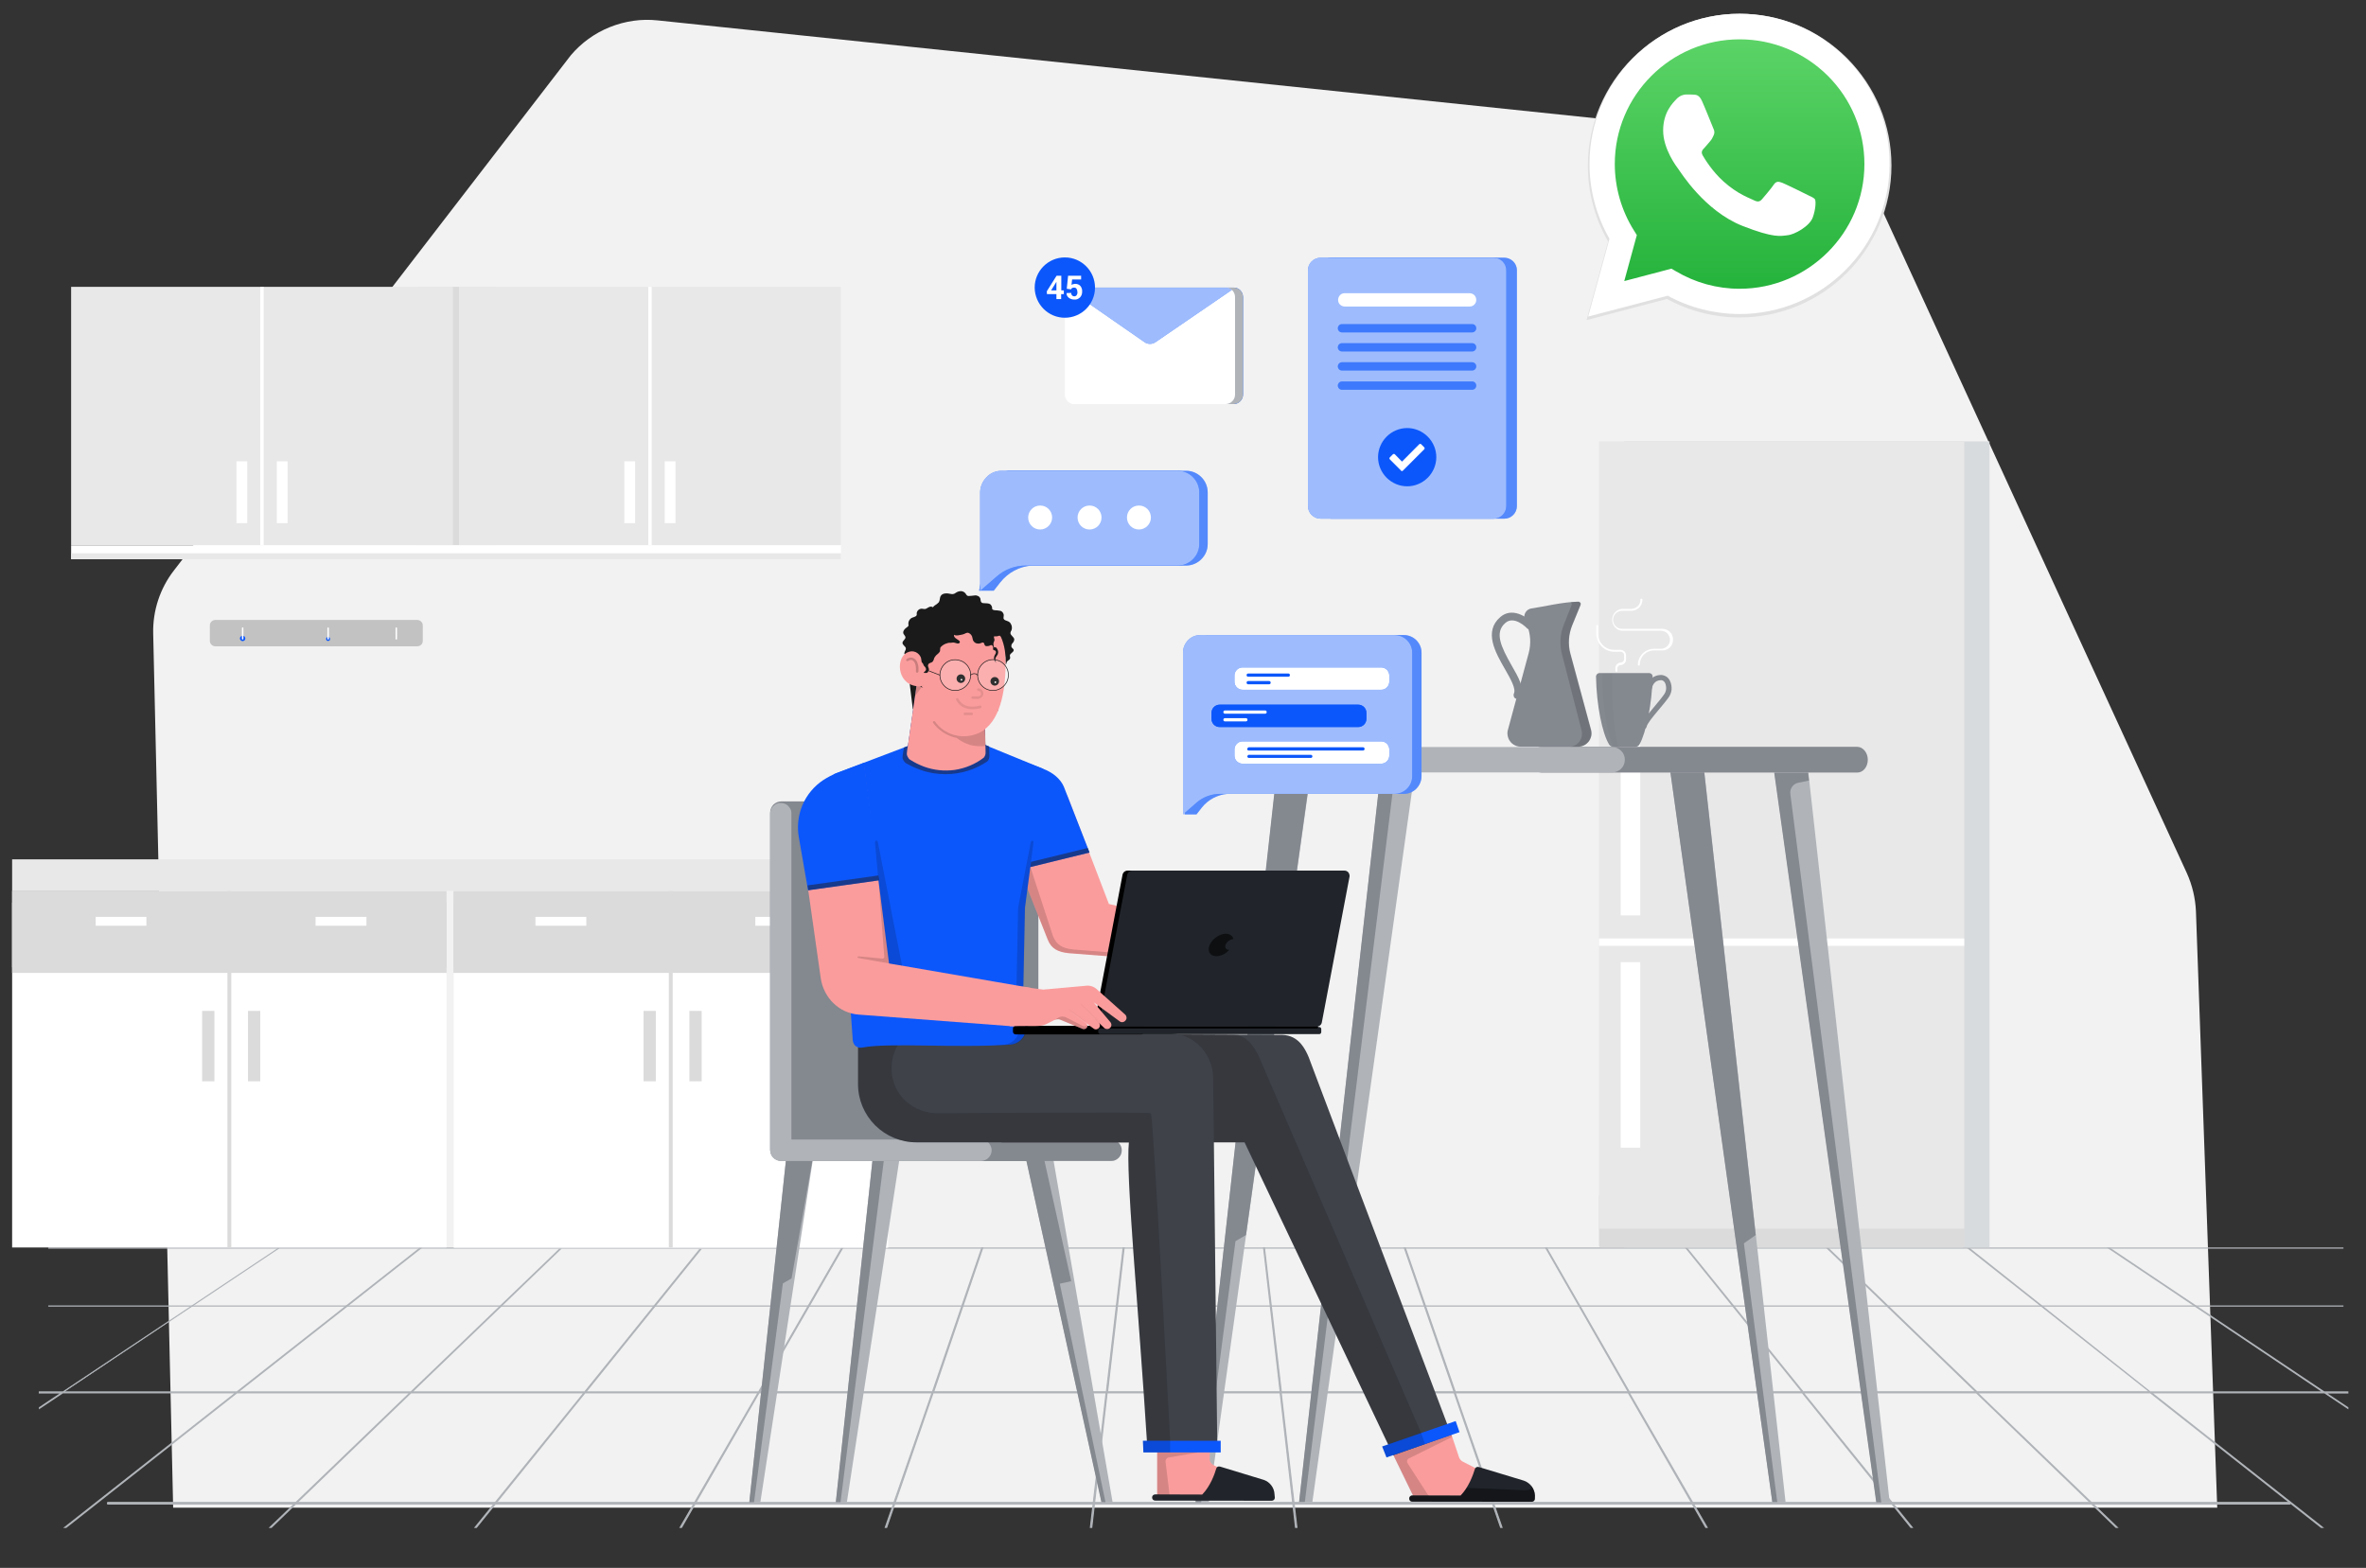<?xml version="1.0" encoding="utf-8"?>
<!-- Generator: Adobe Illustrator 23.0.6, SVG Export Plug-In . SVG Version: 6.00 Build 0)  -->
<svg version="1.1" id="Layer_1" xmlns="http://www.w3.org/2000/svg" xmlns:xlink="http://www.w3.org/1999/xlink" x="0px" y="0px"
	 viewBox="0 0 1600 1060.4" style="enable-background:new 0 0 1600 1060.4;" xml:space="preserve">
<rect x="0" y="0" width="1600" height="1060.4" fill="#333333" stroke="none"/>
<style type="text/css">
	.st0{fill:#F2F2F2;}
	.st1{fill:#B0B4B9;}
	.st2{fill:none;stroke:#B0B4B9;stroke-width:0.75;stroke-miterlimit:10;}
	.st3{fill:#FFFFFF;}
	.st4{fill:#DBDBDB;}
	.st5{fill:#E8E8E8;}
	.st6{fill:#D8DBDD;}
	.st7{opacity:0.2;enable-background:new    ;}
	.st8{fill:#0C57FB;}
	.st9{fill:#84888F;}
	.st10{opacity:0.15;}
	.st11{opacity:0.15;enable-background:new    ;}
	.st12{opacity:0.3;fill:#FFFFFF;enable-background:new    ;}
	.st13{opacity:0.6;fill:#FFFFFF;enable-background:new    ;}
	.st14{opacity:0.2;fill:#FFFFFF;enable-background:new    ;}
	.st15{fill:#FB9C9C;}
	.st16{fill:#21252B;}
	.st17{opacity:0.4;enable-background:new    ;}
	.st18{fill:#3F4249;}
	.st19{opacity:0.5;fill:#231F20;enable-background:new    ;}
	.st20{fill:#FFFFFF;stroke:#000000;stroke-miterlimit:10;}
	.st21{fill:none;stroke:#000000;stroke-miterlimit:10;}
	.st22{opacity:0.6;enable-background:new    ;}
	.st23{fill:#1A1A1A;}
	.st24{opacity:0.3;}
	.st25{opacity:0.3;enable-background:new    ;}
	.st26{opacity:0.19;fill:#FFFFFF;enable-background:new    ;}
	.st27{fill:none;stroke:#1A1A1A;stroke-width:0.428;stroke-linecap:round;stroke-linejoin:round;}
	.st28{fill:none;stroke:#1A1A1A;stroke-width:0.428;stroke-miterlimit:10;}
	.st29{fill:#E0E0E0;}
	.st30{fill:url(#SVGID_1_);}
	.st31{fill-rule:evenodd;clip-rule:evenodd;fill:#FFFFFF;}
</style>
<path class="st0" d="M103.6,428.6c-0.4-15.5,4.6-30.7,14.1-42.9L386,37.4c7.1-8.4,16.2-15,26.5-19.1c10.3-4.1,21.3-5.7,32.3-4.5
	l769.3,80.3c11.7,1.2,22.9,5.5,32.5,12.3c9.6,6.9,17.2,16.1,22.1,26.8l210.1,457.2c3.7,8.2,5.8,17,6.2,25.9l14.4,403.4H117.1
	L103.6,428.6z"/>
<path class="st1" d="M188.6,844.1l-146,97.3h-16v0.7h14.9L26.7,952v0.5l15.7-10.5h117l-115.6,91h0.9l115.5-91h117l-94.6,91h0.9
	l94.4-91h117l-73.6,91h0.9l73.4-91h117l-52.6,91h0.9l52.4-91h117l-31.6,91h0.9l31.4-91h117l-10.6,91h0.9l10.4-91h117l10.4,91h0.9
	l-10.6-91h117l31.4,91h0.9l-31.6-91h117l52.4,91h0.9l-52.6-91h117l73.4,91h0.9l-73.6-91h117l94.4,91h0.9l-94.6-91h117l115.5,91h0.9
	l-115.6-91h117l15.7,10.5V952l-14.9-9.9h14.9v-0.7h-16l-145-97.2h-0.7l144.9,97.2h-116.8L1332,844.5h-0.7l122.4,96.8h-116.8
	l-100.6-97.1h-0.7l100.5,97.1h-116.8l-78.5-97.1h-0.6l78.4,97.1h-116.8l-55.8-97.1h-0.6l55.7,97.1H984.1l-33.7-97.2h-0.7l33.6,97.2
	H866.5l-11.4-97.3h-0.6l11.2,97.3H749l11.2-97.3h-0.7l-11.3,97.3H631.4l33.2-97.3h-0.7l-33.3,97.3H513.8l56.1-97.3h-0.7L513,941.4
	H396.2l77.6-96.3h-0.7l-77.7,96.3H278.6l100.3-96.5h-0.6l-100.4,96.5H161l123.7-97.3h-0.7l-123.8,97.3H43.4"/>
<path class="st2" d="M188.6,844.1l-146,97.3h-16v0.7h14.9L26.7,952v0.5l15.7-10.5h117l-115.6,91h0.9l115.5-91h117l-94.6,91h0.9
	l94.4-91h117l-73.6,91h0.9l73.4-91h117l-52.6,91h0.9l52.4-91h117l-31.6,91h0.9l31.4-91h117l-10.6,91h0.9l10.4-91h117l10.4,91h0.9
	l-10.6-91h117l31.4,91h0.9l-31.6-91h117l52.4,91h0.9l-52.6-91h117l73.4,91h0.9l-73.6-91h117l94.4,91h0.9l-94.6-91h117l115.5,91h0.9
	l-115.6-91h117l15.7,10.5V952l-14.9-9.9h14.9v-0.7h-16l-145-97.2h-0.7l144.9,97.2h-116.8L1332,844.5h-0.7l122.4,96.8h-116.8
	l-100.6-97.1h-0.7l100.5,97.1h-116.8l-78.5-97.1h-0.6l78.4,97.1h-116.8l-55.8-97.1h-0.6l55.7,97.1H984.1l-33.7-97.2h-0.7l33.6,97.2
	H866.5l-11.4-97.3h-0.6l11.2,97.3H749l11.2-97.3h-0.7l-11.3,97.3H631.4l33.2-97.3h-0.7l-33.3,97.3H513.8l56.1-97.3h-0.7L513,941.4
	H396.2l77.6-96.3h-0.7l-77.7,96.3H278.6l100.3-96.5h-0.6l-100.4,96.5H161l123.7-97.3h-0.7l-123.8,97.3H43.4"/>
<path class="st1" d="M33,844.5h1551.4c0,0,0.1,0,0.2,0c0,0,0.1-0.1,0.1-0.1c0,0,0.1-0.1,0.1-0.1c0-0.1,0-0.1,0-0.2
	c0-0.1,0-0.1,0-0.2c0-0.1,0-0.1-0.1-0.1c0,0-0.1-0.1-0.1-0.1c0,0-0.1,0-0.2,0H33c-0.1,0-0.1,0-0.2,0c-0.1,0-0.1,0.1-0.1,0.1
	c0,0-0.1,0.1-0.1,0.1c0,0.1,0,0.1,0,0.2c0,0.1,0,0.1,0,0.2c0,0.1,0.1,0.1,0.1,0.1c0,0,0.1,0.1,0.1,0.1
	C32.9,844.5,32.9,844.5,33,844.5L33,844.5z"/>
<path class="st1" d="M33,883.7h1551.4c0,0,0.1,0,0.2,0c0,0,0.1-0.1,0.1-0.1c0,0,0.1-0.1,0.1-0.1c0-0.1,0-0.1,0-0.2
	c0-0.1,0-0.1,0-0.2c0-0.1,0-0.1-0.1-0.1c0,0-0.1-0.1-0.1-0.1c0,0-0.1,0-0.2,0H33c-0.1,0-0.1,0-0.2,0c-0.1,0-0.1,0.1-0.1,0.1
	c0,0-0.1,0.1-0.1,0.1c0,0.1,0,0.1,0,0.2c0,0.1,0,0.1,0,0.2c0,0.1,0.1,0.1,0.1,0.1c0,0,0.1,0.1,0.1,0.1
	C32.9,883.7,32.9,883.7,33,883.7L33,883.7z"/>
<path class="st1" d="M1548.2,1017.5H73.1c-0.2,0-0.4-0.1-0.6-0.2c-0.1-0.1-0.2-0.4-0.2-0.6c0-0.2,0.1-0.4,0.2-0.6
	c0.1-0.1,0.4-0.2,0.6-0.2h1475.3c0.1,0,0.2,0,0.3,0c0.1,0,0.2,0.1,0.3,0.2c0.1,0.1,0.1,0.2,0.2,0.3c0,0.1,0,0.2,0,0.3
	c0,0.2-0.1,0.4-0.3,0.6C1548.7,1017.4,1548.5,1017.5,1548.2,1017.5L1548.2,1017.5z"/>
<path class="st3" d="M301.9,602.5H8.2v241.2h293.8V602.5z"/>
<path class="st4" d="M301.9,610.5H8.2V658h293.8V610.5z"/>
<path class="st4" d="M301.9,602.5H8.2v51.7h293.8V602.5z"/>
<path class="st4" d="M156.4,602.5h-2.6v241.2h2.6V602.5z"/>
<path class="st3" d="M600.5,602.7H306.8v241.2h293.8V602.7z"/>
<path class="st4" d="M600.4,610.5H306.6V658h293.8V610.5z"/>
<path class="st4" d="M600.4,602.5H306.6v51.7h293.8V602.5z"/>
<path class="st4" d="M454.9,602.5h-2.6v241.2h2.6V602.5z"/>
<path class="st4" d="M176,683.7h-8.3v47.6h8.3V683.7z"/>
<path class="st4" d="M145,683.7h-8.3v47.6h8.3V683.7z"/>
<path class="st4" d="M474.5,683.7h-8.3v47.6h8.3V683.7z"/>
<path class="st4" d="M443.5,683.7h-8.3v47.6h8.3V683.7z"/>
<path class="st5" d="M604.4,581.2H8.2v21.3h596.3V581.2z"/>
<path class="st3" d="M99,620.1H64.7v6H99V620.1z"/>
<path class="st3" d="M247.8,620.1h-34.4v6h34.4V620.1z"/>
<path class="st3" d="M396.5,620.1h-34.4v6h34.4V620.1z"/>
<path class="st3" d="M545.2,620.1h-34.4v6h34.4V620.1z"/>
<path class="st4" d="M335,194h-52.5v174.7H335V194z"/>
<path class="st5" d="M306.3,194H48.1v174.7h258.2V194z"/>
<path class="st3" d="M178.3,194H176v174.7h2.3V194z"/>
<path class="st3" d="M194.5,312h-7.3v41.8h7.3V312z"/>
<path class="st3" d="M167.2,312h-7.3v41.8h7.3V312z"/>
<path class="st5" d="M568.7,194H310.4v174.7h258.2V194z"/>
<path class="st3" d="M440.7,194h-2.3v174.7h2.3V194z"/>
<path class="st3" d="M456.8,312h-7.3v41.8h7.3V312z"/>
<path class="st3" d="M429.5,312h-7.3v41.8h7.3V312z"/>
<path class="st3" d="M568.7,368.8H48.1v9.4h520.6V368.8z"/>
<path class="st5" d="M568.7,374.2H48.1v4h520.6V374.2z"/>
<path class="st6" d="M1345.4,298.5h-247v545.2h247V298.5z"/>
<path class="st4" d="M1326.9,843.7h-244.2c-0.4,0-0.7-0.2-1-0.4c-0.3-0.3-0.4-0.6-0.4-1v-33c0-0.4,0.1-0.7,0.4-1
	c0.3-0.3,0.6-0.4,1-0.4h244.2c0.2,0,0.4,0,0.5,0.1c0.2,0.1,0.3,0.2,0.5,0.3c0.1,0.1,0.2,0.3,0.3,0.5c0.1,0.2,0.1,0.4,0.1,0.5v33
	c0,0.2,0,0.4-0.1,0.5c-0.1,0.2-0.2,0.3-0.3,0.5c-0.1,0.1-0.3,0.2-0.5,0.3C1327.3,843.6,1327.1,843.7,1326.9,843.7L1326.9,843.7z"/>
<path class="st5" d="M1328.3,298.5h-247V831h247V298.5z"/>
<path class="st3" d="M1328.3,634.7h-247v5h247V634.7z"/>
<path class="st3" d="M1109.2,493.6H1096v125.5h13.2V493.6z"/>
<path class="st3" d="M1109.2,650.7H1096v125.5h13.2V650.7z"/>
<path class="st7" d="M282.2,437.1H145.6c-1,0-1.9-0.4-2.6-1.1c-0.7-0.7-1.1-1.6-1.1-2.6V423c0-1,0.4-1.9,1.1-2.6
	c0.7-0.7,1.6-1.1,2.6-1.1h136.6c1,0,1.9,0.4,2.6,1.1c0.7,0.7,1.1,1.6,1.1,2.6v10.5c0,1-0.4,1.9-1.1,2.6
	C284.1,436.7,283.2,437.1,282.2,437.1L282.2,437.1z"/>
<path class="st8" d="M164.1,433.6c-0.4,0-0.7-0.1-1-0.3c-0.3-0.2-0.5-0.5-0.7-0.8c-0.1-0.3-0.2-0.7-0.1-1.1c0.1-0.4,0.2-0.7,0.5-0.9
	c0.3-0.3,0.6-0.4,0.9-0.5c0.4-0.1,0.7,0,1.1,0.1c0.3,0.1,0.6,0.4,0.8,0.7c0.2,0.3,0.3,0.7,0.3,1c0,0.5-0.2,0.9-0.5,1.3
	C165,433.4,164.6,433.6,164.1,433.6L164.1,433.6z"/>
<path class="st8" d="M221.9,433.5c-0.3,0-0.6-0.1-0.8-0.2c-0.2-0.2-0.4-0.4-0.5-0.6c-0.1-0.3-0.1-0.5-0.1-0.8
	c0.1-0.3,0.2-0.5,0.4-0.7c0.2-0.2,0.4-0.3,0.7-0.4c0.3-0.1,0.6,0,0.8,0.1c0.3,0.1,0.5,0.3,0.6,0.5c0.2,0.2,0.2,0.5,0.2,0.8
	c0,0.4-0.1,0.7-0.4,1C222.6,433.3,222.3,433.5,221.9,433.5L221.9,433.5z"/>
<path class="st3" d="M164.6,432c0,0.1-0.1,0.3-0.1,0.4c-0.1,0.1-0.2,0.1-0.4,0.1l0,0c-0.1,0-0.3-0.1-0.4-0.1
	c-0.1-0.1-0.1-0.2-0.1-0.4v-7.1c0-0.1,0.1-0.3,0.1-0.4c0.1-0.1,0.2-0.2,0.4-0.2l0,0c0.1,0,0.3,0.1,0.4,0.2c0.1,0.1,0.1,0.2,0.1,0.4
	V432z"/>
<path class="st3" d="M222.4,432c0,0.1-0.1,0.3-0.1,0.4c-0.1,0.1-0.2,0.1-0.4,0.1l0,0c-0.1,0-0.1,0-0.2,0c-0.1,0-0.1-0.1-0.2-0.1
	c0,0-0.1-0.1-0.1-0.2c0-0.1,0-0.1,0-0.2v-7.1c0-0.1,0-0.1,0-0.2c0-0.1,0.1-0.1,0.1-0.2c0,0,0.1-0.1,0.2-0.1c0.1,0,0.1,0,0.2,0l0,0
	c0.1,0,0.3,0.1,0.4,0.1c0.1,0.1,0.1,0.2,0.1,0.4V432z"/>
<path class="st3" d="M268.5,432c0,0.1,0,0.1,0,0.2c0,0.1-0.1,0.1-0.1,0.2c0,0-0.1,0.1-0.2,0.1c-0.1,0-0.1,0-0.2,0l0,0
	c-0.1,0-0.1,0-0.2,0c-0.1,0-0.1-0.1-0.2-0.1c0,0-0.1-0.1-0.1-0.2c0-0.1,0-0.1,0-0.2v-7.1c0-0.1,0-0.1,0-0.2c0-0.1,0.1-0.1,0.1-0.2
	c0,0,0.1-0.1,0.2-0.1c0.1,0,0.1,0,0.2,0l0,0c0.1,0,0.1,0,0.2,0c0.1,0,0.1,0.1,0.2,0.1c0,0,0.1,0.1,0.1,0.2c0,0.1,0,0.1,0,0.2V432z"
	/>
<path class="st1" d="M1548.3,1017.5H73.1c-0.2,0-0.4-0.1-0.6-0.2c-0.1-0.1-0.2-0.4-0.2-0.6c0-0.2,0.1-0.4,0.2-0.6s0.4-0.2,0.6-0.2
	h1475.3c0.1,0,0.2,0,0.3,0c0.1,0,0.2,0.1,0.3,0.2c0.1,0.1,0.1,0.2,0.2,0.3c0,0.1,0,0.2,0,0.3c0,0.2-0.1,0.4-0.3,0.6
	C1548.7,1017.5,1548.5,1017.6,1548.3,1017.5z"/>
<path class="st1" d="M933.7,522.5h22.9l-69.1,493.3h-8.9L933.7,522.5z"/>
<path class="st1" d="M1277.9,1016h-8.9l-69-493.5h22.9L1277.9,1016z"/>
<path class="st9" d="M878.5,1015.8h3.9l59.3-479.5c0.2-1.6,1-3.1,2.1-4.3c1.2-1.1,2.7-1.8,4.4-2l7.4-0.7l0.9-6.7h-22.9L878.5,1015.8
	z"/>
<path class="st9" d="M1272.2,1016.1l-61.5-479.2c-0.2-1.7,0.2-3.4,1.2-4.8c1-1.4,2.5-2.4,4.1-2.7l7.3-1.5l-0.6-5.3h-22.9l69,493.5
	h3.3V1016.1z"/>
<path class="st1" d="M863.5,522.5h22.9L817.4,1016h-8.9L863.5,522.5z"/>
<path class="st1" d="M1207.5,1016h-8.9l-68.9-493.5h22.9L1207.5,1016z"/>
<path class="st9" d="M808.5,1016h3.8l23.2-176.6l7.1-4.1l42.7-306.1l0.9-6.7h-22.9L808.5,1016z"/>
<path class="st9" d="M1201.9,1016.1l-22.6-175.2l8-5.6l-34.8-312.9h-22.9l68.9,493.5h3.4L1201.9,1016.1L1201.9,1016.1z"/>
<path class="st9" d="M1263.1,513.8c0,4.8-3.1,8.7-7.1,8.7h-213.6c-3.9,0-7.1-3.8-7.1-8.7c0-4.9,3.1-8.7,7.1-8.7H1256
	C1259.8,505.1,1263.1,509.1,1263.1,513.8z"/>
<path class="st1" d="M1098.8,513.8c0,2.3-0.9,4.5-2.5,6.1c-1.6,1.6-3.8,2.5-6.1,2.5H825.9c-2.3,0-4.5-0.9-6.1-2.5
	c-1.6-1.6-2.5-3.8-2.5-6.1c0-2.3,0.9-4.5,2.5-6.1c1.6-1.6,3.8-2.5,6.1-2.5h264.3c2.3,0,4.5,1,6.1,2.6
	C1097.9,509.3,1098.8,511.5,1098.8,513.8L1098.8,513.8z"/>
<path class="st1" d="M592,766h19L572.7,1016h-7.4L592,766z"/>
<path class="st9" d="M565.2,1016h3.2l30.2-238.4c0.2-1.4,0.8-2.6,1.8-3.6c1-0.9,2.3-1.5,3.6-1.6l6.2-0.6l0.8-5.6H592L565.2,1016z"/>
<path class="st1" d="M533.5,766h19L514.2,1016h-7.4L533.5,766z"/>
<path class="st1" d="M752.4,1016h-7.4L691,770.7h19L752.4,1016z"/>
<path class="st9" d="M506.7,1016h3.2L529.4,868l5.9-3.4l16.4-93l0.8-5.6h-19L506.7,1016z"/>
<path class="st9" d="M747.6,1016l-30.9-147.8l7.7-1.7l-21.3-95.9h-12.2l53.9,245.3L747.6,1016L747.6,1016L747.6,1016z"/>
<path class="st9" d="M528.4,542h166.2c2,0,3.9,0.8,5.4,2.2c1.4,1.4,2.2,3.4,2.2,5.4v228c0,2-0.8,3.9-2.2,5.4
	c-1.4,1.4-3.4,2.2-5.4,2.2H528.4c-2,0-3.9-0.8-5.4-2.2c-1.4-1.4-2.2-3.4-2.2-5.4v-228c0-2,0.8-3.9,2.2-5.4
	C524.5,542.8,526.4,542,528.4,542z"/>
<path class="st1" d="M528,543.1c1,0,1.9,0.2,2.8,0.5c0.9,0.4,1.7,0.9,2.3,1.6c0.7,0.7,1.2,1.5,1.6,2.3c0.4,0.9,0.5,1.8,0.5,2.8
	v233.8H528c-1,0-1.9-0.2-2.8-0.5c-0.9-0.4-1.7-0.9-2.3-1.6c-0.7-0.7-1.2-1.5-1.6-2.3c-0.4-0.9-0.5-1.8-0.5-2.8V550.2
	c0-0.9,0.2-1.9,0.6-2.8c0.4-0.9,0.9-1.7,1.6-2.3c0.7-0.7,1.5-1.2,2.3-1.6C526.2,543.2,527.1,543,528,543.1L528,543.1z"/>
<path class="st9" d="M758.6,777.9c0,1-0.2,1.9-0.5,2.8c-0.4,0.9-0.9,1.7-1.6,2.4c-0.7,0.7-1.5,1.2-2.4,1.6c-0.9,0.4-1.8,0.5-2.8,0.5
	H634.7c-1.9,0-3.8-0.8-5.1-2.1c-1.4-1.4-2.1-3.2-2.1-5.1c0-1.9,0.8-3.8,2.1-5.1c1.4-1.4,3.2-2.1,5.1-2.1h116.7
	c1.9,0,3.8,0.8,5.1,2.1C757.8,774.2,758.6,776,758.6,777.9L758.6,777.9z"/>
<path class="st1" d="M670.5,776.9c0.2,1,0.1,2.1-0.2,3.1c-0.3,1-0.8,1.9-1.5,2.7c-0.7,0.8-1.5,1.4-2.5,1.8c-0.9,0.4-2,0.7-3,0.7
	H528.1c-1.9,0-3.8-0.8-5.1-2.1c-1.4-1.4-2.1-3.2-2.1-5.1l0,0c0-1,0.2-1.9,0.5-2.8c0.4-0.9,0.9-1.7,1.6-2.4c0.7-0.7,1.5-1.2,2.4-1.6
	c0.9-0.4,1.8-0.6,2.8-0.5h135.1c1.8,0,3.5,0.6,4.8,1.7C669.3,773.6,670.2,775.1,670.5,776.9L670.5,776.9z"/>
<path class="st9" d="M1105.8,505.1H1091c-0.5,0-1.1-0.1-1.6-0.4c-0.5-0.3-0.9-0.6-1.2-1.1c-4.6-7.3-8.6-26.7-8.9-46
	c0-0.3,0-0.6,0.2-0.9c0.1-0.3,0.3-0.5,0.5-0.8c0.2-0.2,0.5-0.4,0.8-0.5c0.3-0.1,0.6-0.2,0.9-0.2h33.5c0.3,0,0.6,0.1,0.9,0.2
	c0.3,0.1,0.5,0.3,0.8,0.5c0.2,0.2,0.4,0.5,0.5,0.8c0.1,0.3,0.2,0.6,0.2,0.9c-0.4,18.3-4.4,37.9-8.9,45.9c-0.3,0.5-0.7,0.9-1.2,1.2
	C1106.9,505,1106.4,505.1,1105.8,505.1L1105.8,505.1z"/>
<g class="st10">
	<path class="st11" d="M1093.9,503.6c-2-7.3-3.8-26.7-3.9-46c0-1.2,0.5-2.3,1-2.3h-5.6c-0.5,0.1-1,0.4-1.4,0.8
		c-0.3,0.4-0.5,1-0.4,1.5c0.2,19.4,3.3,38.7,6.9,46c0.2,0.4,0.5,0.8,0.9,1.1c0.4,0.3,0.8,0.4,1.3,0.4h2.5
		C1094.7,505.1,1094.2,504.6,1093.9,503.6z"/>
</g>
<path class="st9" d="M1111.7,493h-0.3c-0.5-0.1-0.9-0.3-1.2-0.7c-0.3-0.4-0.4-0.9-0.3-1.3c0.4-2.8,3.6-6.8,8.7-12.9
	c2.3-2.8,4.8-5.7,6.7-8.4c0.8-1.1,1.3-2.3,1.4-3.7c0.1-1.3-0.1-2.7-0.6-3.9c-0.2-0.5-0.6-1-1-1.4c-0.5-0.4-1-0.6-1.6-0.7
	c-5,0-6.2,3.7-7,7.7c-0.1,0.5-0.4,0.9-0.8,1.1c-0.4,0.3-0.9,0.4-1.3,0.3c-0.5-0.1-0.9-0.3-1.1-0.7c-0.3-0.4-0.4-0.9-0.3-1.3
	c0.5-2.6,2-10.6,10.5-10.6c1.2,0.1,2.4,0.5,3.5,1.2c1,0.7,1.8,1.7,2.3,2.8c0.9,1.8,1.2,3.8,1.1,5.8c-0.2,2-0.9,3.9-2.1,5.5
	c-2,2.8-4.5,5.7-6.9,8.6c-3.6,4.3-7.6,9.1-7.9,11.2c-0.1,0.4-0.3,0.8-0.6,1C1112.5,492.8,1112.1,493,1111.7,493L1111.7,493z"/>
<path class="st3" d="M1108.3,450.1c0.1,0,0.2,0,0.3,0c0.1,0,0.2-0.1,0.2-0.1c0.1-0.1,0.1-0.1,0.1-0.2c0-0.1,0-0.2,0-0.3
	c0-2.5,1-5,2.8-6.8c1.8-1.8,4.2-2.8,6.8-2.8h4.7c1,0.1,2.1,0,3.1-0.3c1-0.3,1.9-0.8,2.7-1.5s1.4-1.6,1.8-2.5c0.4-1,0.6-2,0.6-3
	c0-1.1-0.2-2.1-0.6-3c-0.4-1-1.1-1.8-1.8-2.5c-0.8-0.7-1.7-1.2-2.7-1.5c-1-0.3-2.1-0.4-3.1-0.3h-26.3c-1.6,0-3.1-0.6-4.3-1.8
	c-1.1-1.1-1.8-2.7-1.8-4.3c0-1.6,0.6-3.1,1.8-4.3c1.1-1.1,2.7-1.8,4.3-1.8h6.3c1,0,2-0.2,2.9-0.6c0.9-0.4,1.7-0.9,2.4-1.6
	c0.7-0.7,1.3-1.5,1.6-2.4c0.4-0.9,0.6-1.9,0.6-2.9c0-0.2-0.1-0.4-0.2-0.5c-0.1-0.1-0.3-0.2-0.5-0.2s-0.4,0.1-0.5,0.2
	c-0.1,0.1-0.2,0.3-0.2,0.5c0,0.8-0.1,1.6-0.4,2.4c-0.3,0.8-0.8,1.4-1.4,2c-0.6,0.6-1.3,1-2,1.3c-0.8,0.3-1.6,0.5-2.4,0.5h-6.3
	c-1.8,0.2-3.5,1.1-4.7,2.4c-1.2,1.4-1.9,3.1-1.9,5c0,1.8,0.7,3.6,1.9,5c1.2,1.4,2.9,2.2,4.7,2.4h26.4c1.6,0,3.1,0.6,4.3,1.8
	c1.1,1.1,1.8,2.7,1.8,4.3c0,1.6-0.6,3.1-1.8,4.3c-1.1,1.1-2.7,1.8-4.3,1.8h-4.7c-2.9,0-5.7,1.2-7.7,3.2c-2.1,2.1-3.2,4.8-3.2,7.7
	c0,0.2,0.1,0.3,0.2,0.4C1107.9,450,1108.1,450.1,1108.3,450.1L1108.3,450.1z"/>
<path class="st3" d="M1093.1,454.3c0.1,0,0.2,0,0.3,0c0.1,0,0.2-0.1,0.2-0.1c0.1-0.1,0.1-0.1,0.1-0.2c0-0.1,0-0.2,0-0.3V452
	c0-0.3,0-0.6,0.2-0.8c0.1-0.3,0.3-0.5,0.5-0.7c0.2-0.2,0.4-0.4,0.7-0.5c0.3-0.1,0.6-0.2,0.8-0.2c0.5,0,0.9-0.1,1.4-0.3
	c0.4-0.2,0.8-0.4,1.2-0.8c0.3-0.3,0.6-0.7,0.8-1.2c0.2-0.4,0.3-0.9,0.3-1.4v-2.9c0-0.5-0.1-0.9-0.3-1.4c-0.2-0.4-0.4-0.8-0.8-1.2
	c-0.3-0.3-0.7-0.6-1.2-0.8c-0.4-0.2-0.9-0.3-1.4-0.3h-4.4c-2.9,0-5.6-1.1-7.6-3.2c-2-2-3.2-4.8-3.2-7.6v-5.3c0-0.1,0-0.2,0-0.3
	c0-0.1-0.1-0.2-0.1-0.2c-0.1-0.1-0.1-0.1-0.2-0.1c-0.1,0-0.2-0.1-0.3-0.1s-0.2,0-0.3,0.1c-0.1,0-0.2,0.1-0.2,0.1
	c-0.1,0.1-0.1,0.1-0.1,0.2c0,0.1,0,0.2,0,0.3v5.2c0,3.2,1.3,6.3,3.6,8.6c2.3,2.3,5.4,3.6,8.6,3.6h4.4c0.3,0,0.6,0.1,0.8,0.2
	c0.3,0.1,0.5,0.3,0.7,0.5c0.2,0.2,0.4,0.4,0.5,0.7c0.1,0.3,0.2,0.6,0.2,0.8v2.9c0,0.3,0,0.6-0.2,0.8s-0.3,0.5-0.5,0.7
	c-0.2,0.2-0.4,0.4-0.7,0.5c-0.3,0.1-0.6,0.2-0.8,0.2c-0.5,0-0.9,0.1-1.4,0.3c-0.4,0.2-0.8,0.4-1.2,0.8c-0.3,0.3-0.6,0.7-0.8,1.2
	c-0.2,0.4-0.3,0.9-0.3,1.4v1.6c0,0.1,0,0.2,0,0.3c0,0.1,0.1,0.2,0.1,0.3c0.1,0.1,0.1,0.1,0.2,0.2
	C1092.9,454.3,1093,454.3,1093.1,454.3L1093.1,454.3z"/>
<path class="st9" d="M1067.2,406.9c-11.5,0.4-22.5,3.3-31.5,4.6c-0.8,0.1-1.7,0.4-2.4,0.9c-0.7,0.5-1.3,1.1-1.7,1.8
	c-0.4,0.7-0.7,1.6-0.8,2.4c-0.1,0.8,0.1,1.7,0.4,2.5l1.6,4.1c2.3,5.9,2.6,12.3,1,18.4l-14.1,52.1c-0.4,1.3-0.4,2.7-0.1,4.1
	c0.3,1.4,0.8,2.6,1.7,3.7c0.8,1.1,1.9,2,3.2,2.6c1.2,0.6,2.6,0.9,4,0.9h38.7c1.4,0,2.7-0.3,4-0.9c1.2-0.6,2.3-1.5,3.2-2.6
	c0.8-1.1,1.4-2.4,1.7-3.7c0.3-1.4,0.2-2.8-0.1-4.1l-14-51.7c-1.7-6.3-1.2-13,1.2-19l5.7-13.9c0.1-0.3,0.1-0.5,0.1-0.8
	c0-0.3-0.1-0.5-0.3-0.7c-0.2-0.2-0.4-0.4-0.6-0.5C1067.8,406.9,1067.5,406.9,1067.2,406.9z"/>
<path class="st11" d="M1075.8,493.8l-14-51.7c-1.7-6.3-1.2-13,1.2-19l5.7-13.9c0.1-0.2,0.1-0.5,0.1-0.8c0-0.3-0.1-0.5-0.3-0.7
	c-0.1-0.2-0.3-0.4-0.6-0.5c-0.2-0.1-0.5-0.2-0.8-0.2c-1.6,0-3.3,0.2-4.9,0.3c0.3,0.2,0.5,0.5,0.6,0.9c0.1,0.3,0.1,0.7,0,1l-5.5,13.9
	c-2.3,6.1-2.7,12.7-1.1,19l13.3,51.7c0.4,1.3,0.4,2.7,0.2,4c-0.2,1.3-0.8,2.6-1.6,3.7c-0.8,1.1-1.8,2-3,2.6c-1.2,0.6-2.5,1-3.9,1
	h5.8c1.4,0,2.7-0.3,4-0.9c1.2-0.6,2.3-1.5,3.2-2.6c0.8-1.1,1.4-2.4,1.7-3.7C1076.2,496.5,1076.2,495.1,1075.8,493.8z"/>
<path class="st9" d="M1026.1,472.7c-0.4,0-0.7-0.1-1.1-0.2c-0.6-0.3-1.1-0.8-1.3-1.5c-0.2-0.6-0.2-1.4,0.1-2
	c1.5-3.3-2.4-10-6.1-16.5c-6.5-11.3-14.5-25.4-3.1-35.2c7.8-6.7,17.5-0.5,22,4.2c0.4,0.5,0.6,1.1,0.5,1.8c-0.1,0.6-0.3,1.2-0.8,1.7
	c-0.5,0.4-1.1,0.7-1.7,0.7c-0.6,0-1.3-0.2-1.8-0.6c-0.3-0.4-8.7-9.1-14.8-3.8c-7.5,6.5-3,16,4.2,28.7c4.8,8.3,8.9,15.6,6.3,21.3
	c-0.2,0.5-0.6,0.9-1,1.1C1027.2,472.6,1026.7,472.7,1026.1,472.7z"/>
<path class="st8" d="M683,318.4h119.1c3.9,0,7.5,1.5,10.3,4.3c2.7,2.7,4.3,6.4,4.3,10.3v34.9c0,3.9-1.5,7.5-4.3,10.3
	c-2.7,2.7-6.4,4.3-10.3,4.3H699.4c-0.5,0-1,0-1.6,0c-4.2,0.3-8.2,1.4-11.9,3.4c-3.7,2-6.9,4.7-9.5,8l-4.4,5.6h-9.9l6.5-31.6v-34.8
	c0-1.9,0.4-3.8,1.1-5.6c0.7-1.8,1.8-3.4,3.1-4.7c1.3-1.3,2.9-2.4,4.7-3.1C679.2,318.8,681.1,318.4,683,318.4z"/>
<path class="st12" d="M683,318.4h119.1c3.9,0,7.5,1.5,10.3,4.3c2.7,2.7,4.3,6.4,4.3,10.3v34.9c0,3.9-1.5,7.5-4.3,10.3
	c-2.7,2.7-6.4,4.3-10.3,4.3H699.4c-0.5,0-1,0-1.6,0c-4.2,0.3-8.2,1.4-11.9,3.4c-3.7,2-6.9,4.7-9.5,8l-4.4,5.6h-9.9l6.5-31.6v-34.8
	c0-1.9,0.4-3.8,1.1-5.6c0.7-1.8,1.8-3.4,3.1-4.7c1.3-1.3,2.9-2.4,4.7-3.1C679.2,318.8,681.1,318.4,683,318.4z"/>
<path class="st8" d="M677.3,318.4h119.1c3.9,0,7.5,1.5,10.3,4.3c2.7,2.7,4.3,6.4,4.3,10.3v34.9c0,3.9-1.5,7.5-4.3,10.3
	c-2.7,2.7-6.4,4.3-10.3,4.3H693.7c-7.3,0-14.3,2.6-19.7,7.4l-11.2,9.7v-66.4c0-3.8,1.5-7.5,4.2-10.3
	C669.7,319.9,673.4,318.4,677.3,318.4L677.3,318.4z"/>
<path class="st13" d="M677.3,318.4h119.1c3.9,0,7.5,1.5,10.3,4.3c2.7,2.7,4.3,6.4,4.3,10.3v34.9c0,3.9-1.5,7.5-4.3,10.3
	c-2.7,2.7-6.4,4.3-10.3,4.3H693.7c-7.3,0-14.3,2.6-19.7,7.4l-11.2,9.7v-66.4c0-3.8,1.5-7.5,4.2-10.3
	C669.7,319.9,673.4,318.4,677.3,318.4L677.3,318.4z"/>
<path class="st3" d="M703.4,358.1c4.4,0,8.1-3.6,8.1-8.1c0-4.5-3.6-8.1-8.1-8.1c-4.4,0-8.1,3.6-8.1,8.1
	C695.3,354.5,698.9,358.1,703.4,358.1z"/>
<path class="st3" d="M736.8,358.1c4.5,0,8.1-3.6,8.1-8.1c0-4.5-3.6-8.1-8.1-8.1c-4.4,0-8.1,3.6-8.1,8.1
	C728.7,354.5,732.3,358.1,736.8,358.1z"/>
<path class="st3" d="M770.2,358.1c4.4,0,8.1-3.6,8.1-8.1c0-4.5-3.6-8.1-8.1-8.1s-8.1,3.6-8.1,8.1
	C762.1,354.5,765.7,358.1,770.2,358.1z"/>
<path class="st8" d="M818.1,429.5h131.3c3.1,0,6.2,1.3,8.4,3.5c2.2,2.2,3.5,5.2,3.5,8.4V525c0,3.1-1.3,6.1-3.5,8.4
	c-2.2,2.2-5.2,3.5-8.4,3.5H831.5h-1.2c-3.4,0.2-6.7,1.2-9.8,2.8c-3,1.6-5.7,3.8-7.8,6.5l-3.6,4.6H801l5.3-25.8v-83.6
	c0-3.1,1.3-6.2,3.5-8.4C812,430.8,815,429.5,818.1,429.5L818.1,429.5z"/>
<path class="st12" d="M818.1,429.5h131.3c3.1,0,6.2,1.3,8.4,3.5c2.2,2.2,3.5,5.2,3.5,8.4V525c0,3.1-1.3,6.1-3.5,8.4
	c-2.2,2.2-5.2,3.5-8.4,3.5H831.5h-1.2c-3.4,0.2-6.7,1.2-9.8,2.8c-3,1.6-5.7,3.8-7.8,6.5l-3.6,4.6H801l5.3-25.8v-83.6
	c0-3.1,1.3-6.2,3.5-8.4C812,430.8,815,429.5,818.1,429.5L818.1,429.5z"/>
<path class="st8" d="M811.8,429.5h131.3c3.1,0,6.2,1.3,8.4,3.5c2.2,2.2,3.5,5.2,3.5,8.4V525c0,3.1-1.3,6.2-3.5,8.4
	c-2.2,2.2-5.2,3.5-8.4,3.5H825.2c-5.9,0-11.7,2.1-16.1,6l-9.1,7.9V441.4c0-1.6,0.3-3.1,0.9-4.6c0.6-1.4,1.5-2.8,2.6-3.9
	c1.1-1.1,2.4-2,3.9-2.6C808.7,429.8,810.2,429.5,811.8,429.5L811.8,429.5z"/>
<path class="st13" d="M811.8,429.5h131.3c3.1,0,6.2,1.3,8.4,3.5c2.2,2.2,3.5,5.2,3.5,8.4V525c0,3.1-1.3,6.2-3.5,8.4
	c-2.2,2.2-5.2,3.5-8.4,3.5H825.2c-5.9,0-11.7,2.1-16.1,6l-9.1,7.9V441.4c0-1.6,0.3-3.1,0.9-4.6c0.6-1.4,1.5-2.8,2.6-3.9
	c1.1-1.1,2.4-2,3.9-2.6C808.7,429.8,810.2,429.5,811.8,429.5L811.8,429.5z"/>
<path class="st8" d="M918.6,491.7h-93.9c-1.4,0-2.8-0.6-3.8-1.6c-1-1-1.6-2.4-1.6-3.8V482c0-1.4,0.6-2.8,1.6-3.8
	c1-1,2.4-1.6,3.8-1.6h93.9c1.4,0,2.8,0.6,3.8,1.6c1,1,1.6,2.4,1.6,3.8v4.3c0,1.4-0.6,2.8-1.6,3.8C921.4,491.1,920,491.7,918.6,491.7
	z"/>
<path class="st8" d="M934.1,516.5h-93.9c-1.4,0-2.8-0.6-3.8-1.6c-1-1-1.6-2.4-1.6-3.8v-4.3c0-1.4,0.6-2.8,1.6-3.8
	c1-1,2.4-1.6,3.8-1.6h93.9c1.4,0,2.8,0.6,3.8,1.6c1,1,1.6,2.4,1.6,3.8v4.3c0,1.4-0.6,2.8-1.6,3.8
	C936.9,515.9,935.5,516.5,934.1,516.5z"/>
<path class="st8" d="M872.3,505.4h-29.2v2.1h29.2V505.4z"/>
<path class="st8" d="M859.3,510.6h-16.3v2.1h16.3V510.6z"/>
<path class="st8" d="M934.1,466.5h-93.9c-1.4,0-2.8-0.6-3.8-1.6c-1-1-1.6-2.4-1.6-3.8v-4.3c0-1.4,0.6-2.8,1.6-3.8
	c1-1,2.4-1.6,3.8-1.6h93.9c1.4,0,2.8,0.6,3.8,1.6c1,1,1.6,2.4,1.6,3.8v4.2c0,0.7-0.1,1.4-0.4,2.1c-0.3,0.7-0.7,1.2-1.2,1.8
	c-0.5,0.5-1.1,0.9-1.7,1.2C935.5,466.4,934.8,466.5,934.1,466.5z"/>
<path class="st8" d="M918.6,491.7h-93.9c-1.4,0-2.8-0.6-3.8-1.6c-1-1-1.6-2.4-1.6-3.8V482c0-1.4,0.6-2.8,1.6-3.8
	c1-1,2.4-1.6,3.8-1.6h93.9c1.4,0,2.8,0.6,3.8,1.6c1,1,1.6,2.4,1.6,3.8v4.3c0,1.4-0.6,2.8-1.6,3.8C921.4,491.1,920,491.7,918.6,491.7
	z"/>
<path class="st3" d="M934.1,516.5h-93.9c-1.4,0-2.8-0.6-3.8-1.6c-1-1-1.6-2.4-1.6-3.8v-4.3c0-1.4,0.6-2.8,1.6-3.8
	c1-1,2.4-1.6,3.8-1.6h93.9c1.4,0,2.8,0.6,3.8,1.6c1,1,1.6,2.4,1.6,3.8v4.3c0,1.4-0.6,2.8-1.6,3.8
	C936.9,515.9,935.5,516.5,934.1,516.5z"/>
<path class="st3" d="M934.1,466.5h-93.9c-1.4,0-2.8-0.6-3.8-1.6c-1-1-1.6-2.4-1.6-3.8v-4.3c0-1.4,0.6-2.8,1.6-3.8
	c1-1,2.4-1.6,3.8-1.6h93.9c1.4,0,2.8,0.6,3.8,1.6c1,1,1.6,2.4,1.6,3.8v4.2c0,0.7-0.1,1.4-0.4,2.1c-0.3,0.7-0.7,1.2-1.2,1.8
	c-0.5,0.5-1.1,0.9-1.7,1.2C935.5,466.4,934.8,466.5,934.1,466.5z"/>
<path class="st8" d="M844.1,455.5h27.1c0.3,0,0.6,0.1,0.8,0.3c0.2,0.2,0.3,0.5,0.3,0.8c0,0.3-0.1,0.6-0.3,0.8
	c-0.2,0.2-0.5,0.3-0.8,0.3h-27.1c-0.3,0-0.6-0.1-0.8-0.3c-0.2-0.2-0.3-0.5-0.3-0.8c0-0.3,0.1-0.6,0.3-0.8
	C843.6,455.6,843.8,455.5,844.1,455.5z"/>
<path class="st8" d="M844.1,460.6h14.1c0.3,0,0.6,0.1,0.8,0.3c0.2,0.2,0.3,0.5,0.3,0.8c0,0.3-0.1,0.6-0.3,0.8
	c-0.2,0.2-0.5,0.3-0.8,0.3h-14.1c-0.3,0-0.6-0.1-0.8-0.3c-0.2-0.2-0.3-0.5-0.3-0.8c0-0.3,0.1-0.6,0.3-0.8
	C843.6,460.7,843.8,460.6,844.1,460.6z"/>
<path class="st3" d="M828.4,480.5h27.1c0.3,0,0.6,0.1,0.8,0.3c0.2,0.2,0.3,0.5,0.3,0.8c0,0.3-0.1,0.6-0.3,0.8
	c-0.2,0.2-0.5,0.3-0.8,0.3h-27.1c-0.3,0-0.6-0.1-0.8-0.3c-0.2-0.2-0.3-0.5-0.3-0.8l0,0c0-0.3,0.1-0.6,0.3-0.8
	C827.9,480.6,828.1,480.5,828.4,480.5z"/>
<path class="st3" d="M828.4,485.7h14.1c0.3,0,0.6,0.1,0.8,0.3c0.2,0.2,0.3,0.5,0.3,0.8c0,0.3-0.1,0.6-0.3,0.8
	c-0.2,0.2-0.5,0.3-0.8,0.3h-14.1c-0.3,0-0.6-0.1-0.8-0.3c-0.2-0.2-0.3-0.5-0.3-0.8l0,0c0-0.3,0.1-0.6,0.3-0.8
	C827.9,485.8,828.1,485.7,828.4,485.7L828.4,485.7z"/>
<path class="st8" d="M844.4,505.4h77.3c0.3,0,0.6,0.1,0.8,0.3c0.2,0.2,0.3,0.5,0.3,0.8l0,0c0,0.3-0.1,0.6-0.3,0.8
	c-0.2,0.2-0.5,0.3-0.8,0.3h-77.3c-0.1,0-0.3,0-0.4-0.1c-0.1-0.1-0.2-0.1-0.3-0.2c-0.1-0.1-0.2-0.2-0.2-0.3c-0.1-0.1-0.1-0.3-0.1-0.4
	c0-0.1,0-0.3,0.1-0.4c0.1-0.1,0.1-0.2,0.2-0.3c0.1-0.1,0.2-0.2,0.3-0.2C844.1,505.4,844.3,505.4,844.4,505.4z"/>
<path class="st8" d="M844.4,510.5h42c0.3,0,0.6,0.1,0.8,0.3c0.2,0.2,0.3,0.5,0.3,0.8c0,0.1,0,0.3-0.1,0.4c-0.1,0.1-0.1,0.2-0.2,0.3
	c-0.1,0.1-0.2,0.2-0.3,0.2c-0.1,0.1-0.3,0.1-0.4,0.1h-42c-0.1,0-0.3,0-0.4-0.1c-0.1-0.1-0.2-0.1-0.3-0.2c-0.1-0.1-0.2-0.2-0.2-0.3
	c-0.1-0.1-0.1-0.3-0.1-0.4c0-0.1,0-0.3,0.1-0.4c0.1-0.1,0.1-0.2,0.2-0.3c0.1-0.1,0.2-0.2,0.3-0.2
	C844.1,510.5,844.3,510.5,844.4,510.5L844.4,510.5z"/>
<path class="st8" d="M900.2,174.3h117.1c2.2,0,4.4,0.9,6,2.5c1.6,1.6,2.5,3.7,2.5,6v159.5c0,2.2-0.9,4.4-2.5,6
	c-1.6,1.6-3.7,2.5-6,2.5H900.2c-2.2,0-4.4-0.9-6-2.5c-1.6-1.6-2.5-3.7-2.5-6V182.7c0-2.2,0.9-4.4,2.5-5.9
	C895.9,175.2,898,174.3,900.2,174.3L900.2,174.3z"/>
<path class="st12" d="M900.2,174.3h117.1c2.2,0,4.4,0.9,6,2.5c1.6,1.6,2.5,3.7,2.5,6v159.5c0,2.2-0.9,4.4-2.5,6
	c-1.6,1.6-3.7,2.5-6,2.5H900.2c-2.2,0-4.4-0.9-6-2.5c-1.6-1.6-2.5-3.7-2.5-6V182.7c0-2.2,0.9-4.4,2.5-5.9
	C895.9,175.2,898,174.3,900.2,174.3L900.2,174.3z"/>
<path class="st8" d="M893,174.3h117.1c2.2,0,4.4,0.9,6,2.5c1.6,1.6,2.5,3.7,2.5,6v159.5c0,2.2-0.9,4.4-2.5,6c-1.6,1.6-3.7,2.5-6,2.5
	H893c-2.2,0-4.4-0.9-6-2.5c-1.6-1.6-2.5-3.7-2.5-6V182.7c0-2.2,0.9-4.4,2.5-5.9C888.6,175.2,890.8,174.3,893,174.3L893,174.3z"/>
<path class="st13" d="M893,174.3h117.1c2.2,0,4.4,0.9,6,2.5c1.6,1.6,2.5,3.7,2.5,6v159.5c0,2.2-0.9,4.4-2.5,6
	c-1.6,1.6-3.7,2.5-6,2.5H893c-2.2,0-4.4-0.9-6-2.5c-1.6-1.6-2.5-3.7-2.5-6V182.7c0-2.2,0.9-4.4,2.5-5.9
	C888.6,175.2,890.8,174.3,893,174.3L893,174.3z"/>
<path class="st8" d="M951.6,328.9c-5.2,0-10.2-2.1-13.9-5.8c-3.7-3.7-5.8-8.7-5.8-13.9l0,0c0-5.2,2.1-10.2,5.8-13.9
	c3.7-3.7,8.7-5.8,13.9-5.8l0,0c5.2,0,10.2,2.1,13.9,5.8c3.7,3.7,5.8,8.7,5.8,13.9l0,0c0,5.2-2.1,10.2-5.8,13.9
	C961.8,326.8,956.8,328.9,951.6,328.9L951.6,328.9z"/>
<path class="st3" d="M947.4,318.2l-7.5-7.5c-0.2-0.2-0.3-0.5-0.3-0.7c0-0.3,0.1-0.5,0.3-0.7l2-2c0.2-0.2,0.5-0.3,0.7-0.3
	c0.3,0,0.5,0.1,0.7,0.3l4.8,4.9l11.6-11.7c0.2-0.2,0.5-0.3,0.7-0.3c0.3,0,0.5,0.1,0.7,0.3l2,2c0.2,0.2,0.3,0.5,0.3,0.7
	c0,0.3-0.1,0.5-0.3,0.7l-14.4,14.4c-0.1,0.1-0.2,0.2-0.3,0.2c-0.1,0.1-0.3,0.1-0.4,0.1c-0.1,0-0.3,0-0.4-0.1
	C947.6,318.4,947.5,318.4,947.4,318.2L947.4,318.2z"/>
<path class="st3" d="M993.8,207.3h-84.4c-1.2,0-2.4-0.5-3.2-1.3c-0.9-0.8-1.3-2-1.3-3.2c0-1.2,0.5-2.4,1.3-3.2
	c0.8-0.9,2-1.3,3.2-1.3h84.4c1.2,0,2.4,0.5,3.2,1.3c0.8,0.8,1.3,2,1.3,3.2l0,0c0,0.6-0.1,1.2-0.3,1.7c-0.2,0.6-0.6,1.1-1,1.5
	c-0.4,0.4-0.9,0.8-1.5,1C995,207.2,994.4,207.3,993.8,207.3L993.8,207.3z"/>
<path class="st8" d="M995.5,219.2h-88c-1.5,0-2.8,1.2-2.8,2.8c0,1.5,1.2,2.8,2.8,2.8h88c1.5,0,2.8-1.2,2.8-2.8
	C998.3,220.4,997.1,219.2,995.5,219.2z"/>
<path class="st8" d="M995.5,232.1h-88c-1.5,0-2.8,1.2-2.8,2.8c0,1.5,1.2,2.8,2.8,2.8h88c1.5,0,2.8-1.2,2.8-2.8
	C998.3,233.3,997.1,232.1,995.5,232.1z"/>
<path class="st8" d="M995.5,245h-88c-1.5,0-2.8,1.2-2.8,2.8c0,1.5,1.2,2.8,2.8,2.8h88c1.5,0,2.8-1.2,2.8-2.8
	C998.3,246.3,997.1,245,995.5,245z"/>
<path class="st8" d="M995.5,258h-88c-1.5,0-2.8,1.2-2.8,2.8c0,1.5,1.2,2.8,2.8,2.8h88c1.5,0,2.8-1.2,2.8-2.8
	C998.3,259.2,997.1,258,995.5,258z"/>
<path class="st14" d="M995.5,219.2h-88c-1.5,0-2.8,1.2-2.8,2.8c0,1.5,1.2,2.8,2.8,2.8h88c1.5,0,2.8-1.2,2.8-2.8
	C998.3,220.4,997.1,219.2,995.5,219.2z"/>
<path class="st14" d="M995.5,232.1h-88c-1.5,0-2.8,1.2-2.8,2.8c0,1.5,1.2,2.8,2.8,2.8h88c1.5,0,2.8-1.2,2.8-2.8
	C998.3,233.3,997.1,232.1,995.5,232.1z"/>
<path class="st14" d="M995.5,245h-88c-1.5,0-2.8,1.2-2.8,2.8c0,1.5,1.2,2.8,2.8,2.8h88c1.5,0,2.8-1.2,2.8-2.8
	C998.3,246.3,997.1,245,995.5,245z"/>
<path class="st14" d="M995.5,258h-88c-1.5,0-2.8,1.2-2.8,2.8c0,1.5,1.2,2.8,2.8,2.8h88c1.5,0,2.8-1.2,2.8-2.8
	C998.3,259.2,997.1,258,995.5,258z"/>
<path class="st8" d="M840.6,200.9v66c0,0.8-0.2,1.7-0.5,2.4c-0.3,0.8-0.8,1.5-1.4,2.1c-0.6,0.6-1.3,1.1-2.1,1.4
	c-0.8,0.3-1.6,0.5-2.4,0.5H731.9c-1.7,0-3.3-0.7-4.5-1.9c-1.2-1.2-1.9-2.8-1.9-4.5v-66c0-1.7,0.7-3.3,1.9-4.5
	c1.2-1.2,2.8-1.9,4.5-1.9h102.4c1.7,0,3.3,0.7,4.5,1.9C839.9,197.6,840.6,199.2,840.6,200.9L840.6,200.9z"/>
<path class="st1" d="M840.6,200.9v66c0,0.8-0.2,1.7-0.5,2.4c-0.3,0.8-0.8,1.5-1.4,2.1c-0.6,0.6-1.3,1.1-2.1,1.4
	c-0.8,0.3-1.6,0.5-2.4,0.5H731.9c-1.7,0-3.3-0.7-4.5-1.9c-1.2-1.2-1.9-2.8-1.9-4.5v-66c0-1.7,0.7-3.3,1.9-4.5
	c1.2-1.2,2.8-1.9,4.5-1.9h102.4c1.7,0,3.3,0.7,4.5,1.9C839.9,197.6,840.6,199.2,840.6,200.9L840.6,200.9z"/>
<path class="st3" d="M835.2,200.9v66c0,0.8-0.2,1.7-0.5,2.4c-0.3,0.8-0.8,1.5-1.4,2.1c-0.6,0.6-1.3,1.1-2.1,1.4
	c-0.8,0.3-1.6,0.5-2.4,0.5H726.5c-1.7,0-3.3-0.7-4.5-1.9c-1.2-1.2-1.9-2.8-1.9-4.5v-66c0-1.7,0.7-3.3,1.9-4.5
	c1.2-1.2,2.8-1.9,4.5-1.9h102.4c1.7,0,3.3,0.7,4.5,1.9C834.5,197.6,835.2,199.2,835.2,200.9L835.2,200.9z"/>
<path class="st8" d="M833,196.1l-51.7,35.4c-1.1,0.7-2.3,1.1-3.6,1.1c-1.3,0-2.6-0.4-3.6-1.1l-51.3-35.6c1.1-0.8,2.4-1.2,3.7-1.2
	h102.4C830.3,194.6,831.8,195.1,833,196.1z"/>
<path class="st13" d="M833,196.1l-51.7,35.4c-1.1,0.7-2.3,1.1-3.6,1.1c-1.3,0-2.6-0.4-3.6-1.1l-51.3-35.6c1.1-0.8,2.4-1.2,3.7-1.2
	h102.4C830.3,194.6,831.8,195.1,833,196.1z"/>
<path class="st8" d="M720.1,214.9c11.2,0,20.4-9.1,20.4-20.4c0-11.2-9.1-20.4-20.4-20.4c-11.2,0-20.4,9.1-20.4,20.4
	C699.8,205.8,708.9,214.9,720.1,214.9z"/>
<path class="st3" d="M717.6,196.4h1.8v2.5h-1.8v3.4h-3.2v-3.4H708l-0.1-1.9l6.6-10.5h3.2V196.4z M710.8,196.4h3.6v-5.7h-0.1
	l-0.2,0.4L710.8,196.4z"/>
<path class="st3" d="M721.4,195.3l0.9-8.8h8.8v2.5H725l-0.4,3.7c0.3-0.2,0.7-0.4,1.1-0.5c0.4-0.1,0.9-0.2,1.4-0.2
	c0.7,0,1.3,0,1.9,0.3c0.6,0.2,1.2,0.6,1.6,1.1c0.9,1.1,1.3,2.5,1.2,3.9c0,1.4-0.4,2.7-1.4,3.8c-0.5,0.5-1.1,0.9-1.8,1.2
	c-0.7,0.3-1.4,0.4-2.1,0.3c-1.3,0-2.7-0.4-3.7-1.2c-0.5-0.4-0.9-0.9-1.2-1.4c-0.3-0.6-0.4-1.2-0.3-1.8l0,0l3.1-0.1
	c0,0.3,0,0.6,0.1,0.9c0.1,0.3,0.3,0.5,0.5,0.8c0.2,0.2,0.5,0.4,0.7,0.5c0.3,0.1,0.6,0.1,0.8,0.1c0.3,0,0.6,0,0.9-0.2
	c0.3-0.1,0.5-0.3,0.7-0.6c0.4-0.6,0.6-1.3,0.5-2.1c0-0.8-0.2-1.5-0.6-2.2c-0.2-0.3-0.4-0.5-0.7-0.6c-0.3-0.1-0.6-0.2-0.9-0.2
	c-0.5,0-1,0.1-1.4,0.3c-0.3,0.2-0.6,0.5-0.7,0.9L721.4,195.3z"/>
<path class="st15" d="M939.1,977.6l16.6,34.1h45.1l3.8-15.3l-15.3-7.8c-1.3-0.7-2.3-1.8-2.7-3.2l-7.4-22.1L939.1,977.6z"/>
<path class="st11" d="M952.9,986.3l29-14.4l-2.9-8.6l-40,14.3l16.6,34.1h10.5l-14.2-22c-0.2-0.3-0.3-0.6-0.4-1c-0.1-0.3,0-0.7,0.1-1
	c0.1-0.3,0.3-0.6,0.5-0.9C952.3,986.6,952.6,986.4,952.9,986.3L952.9,986.3z"/>
<path class="st15" d="M831.4,996.4l-3.8,15.3h-45.1v-38l35.6-2.3v9.6v6.8c0.5,1.4,1.4,2.5,2.7,3.2L831.4,996.4z"/>
<path class="st11" d="M818.1,981l-27.7,4.7c-0.7,0.1-1.3,0.5-1.7,1c-0.4,0.5-0.6,1.2-0.5,1.9l2.8,23.1h-8.4V981H818.1z"/>
<path class="st16" d="M1038,1011.5c-0.1-2.2-0.8-4.4-2.2-6.2c-1.3-1.8-3.2-3.2-5.3-3.9l-30.4-9.2c-0.3-0.1-0.5-0.1-0.8-0.1
	c-0.3,0-0.6,0.1-0.8,0.2c-0.3,0.1-0.5,0.3-0.7,0.5c-0.2,0.2-0.3,0.5-0.4,0.7c-1.2,3.8-4,12.1-9.7,18l-32.6-0.1
	c-0.6,0-1.1,0.2-1.5,0.6c-0.4,0.4-0.6,0.9-0.6,1.5c0,0.6,0.2,1.1,0.6,1.5c0.4,0.4,0.9,0.6,1.5,0.6l80.7,0.1c0.6,0,1.1-0.2,1.5-0.6
	c0.4-0.4,0.6-0.9,0.6-1.5L1038,1011.5L1038,1011.5z"/>
<path class="st17" d="M1038,1011.5c-0.1-1.8-0.6-3.5-1.4-5c-0.9-1.5-2.1-2.8-3.5-3.8c3.7,2.7,3.1,5.4-2.3,5.2
	c-28-1.4-35.5-1.4-38.8-1.6c0,0,0.1-0.1,0.1-0.1c0,0,0-0.1,0-0.2c-1.2,2-2.6,3.8-4.2,5.5h-32.7c-0.3,0-0.6,0-0.9,0.1
	c-0.3,0.1-0.5,0.2-0.7,0.4c-0.2,0.2-0.4,0.4-0.5,0.7c-0.1,0.3-0.2,0.6-0.2,0.8c0,0.3,0.1,0.6,0.2,0.9c0.1,0.3,0.3,0.5,0.5,0.7
	c0.2,0.2,0.5,0.4,0.7,0.4c0.3,0.1,0.6,0.1,0.9,0.1h80.8c0.6,0,1.1-0.2,1.5-0.6c0.4-0.4,0.6-0.9,0.6-1.5L1038,1011.5L1038,1011.5
	L1038,1011.5z"/>
<path class="st16" d="M861.9,1010.7c-0.1-2.2-0.8-4.3-2.1-6c-1.3-1.8-3.1-3.1-5.1-3.8l-29.6-9c-0.3-0.1-0.5-0.1-0.8-0.1
	c-0.3,0-0.5,0.1-0.8,0.2c-0.2,0.1-0.5,0.3-0.6,0.5c-0.2,0.2-0.3,0.4-0.4,0.7c-1.1,3.7-3.9,11.8-9.5,17.6l-31.8-0.1
	c-0.5,0-1.1,0.2-1.5,0.6c-0.4,0.4-0.6,0.9-0.6,1.5c0,0.5,0.2,1.1,0.6,1.5c0.4,0.4,0.9,0.6,1.5,0.6l78.8,0.1c0.5,0,1.1-0.2,1.5-0.6
	c0.4-0.4,0.6-0.9,0.6-1.5L861.9,1010.7L861.9,1010.7z"/>
<path class="st18" d="M981.4,970.4l-39.2,13.8L841.6,772.6H677.3v-73.7l187.7,1c12-0.5,17.5,7.2,21.8,19.9L981.4,970.4z"/>
<path class="st11" d="M964.2,976.5l-22,7.7L841.9,772.6H677.3v-73.7h140.5c20.4,0.1,25.4,0,33.3,15.1L964.2,976.5z"/>
<path class="st18" d="M823.2,981H776c-6.3-100.4-14.9-187.3-12.6-208.4H619.7c-10.5,0-20.5-4.2-27.9-11.5
	c-7.4-7.4-11.6-17.4-11.6-27.9v-34.3h210.4h1.4c15.9,0.7,28.2,14.1,28.4,30L823.2,981z"/>
<path class="st11" d="M778.3,752.9c-2.8-1-143.7,0-143.7,0c-8.3,0.2-16.4-2.9-22.4-8.5c-11.9-11.3-12.3-30.1-1.6-42.5l2.6-3h-32.7
	v34.3c0,5.2,1,10.3,3,15.1c2,4.8,4.9,9.1,8.6,12.8c3.7,3.7,8,6.6,12.8,8.5c4.8,2,9.9,3,15.1,3h143.7c-1.9,39.2,7.1,119.8,12.3,203.2
	h15.4C791.3,975.8,780,754.6,778.3,752.9z"/>
<path class="st15" d="M845.2,633.4l-95.3-22l-27.4-71.5c-7.9-20.5-51.8-0.2-50.9,2.6l37,93.2c2.3,5.7,6.4,8.2,14.2,9l118.9,9.3
	L845.2,633.4z"/>
<path class="st11" d="M726.3,642.2c-7.8-0.7-11.9-3.2-14.2-9L681.3,539c-0.1-0.2-9.8,2.9-9.7,3.4l37,93.2c2.3,5.7,6.4,8.2,14.2,9
	l118.9,9.3l0.5-2.7L726.3,642.2z"/>
<path class="st8" d="M693.9,694.1c0.1,1.5-0.1,3.1-0.6,4.5c-0.5,1.4-1.2,2.8-2.2,3.9c-1,1.2-2.2,2.1-3.6,2.8
	c-1.4,0.7-2.9,1.1-4.4,1.2c-36.9,2.5-82-1.5-100.1,2c-0.7,0.1-1.5,0.1-2.2,0c-0.7-0.2-1.4-0.5-2-0.9c-0.6-0.4-1.1-1-1.4-1.7
	c-0.4-0.6-0.6-1.4-0.7-2.1l-12.9-180.2l47.4-18l2.7-1l5-1.9l41.5-1.2l6,2.5l2.5,1l36.6,15l-12.4,94L692,668L693.9,694.1z"/>
<path class="st8" d="M682.7,556.6l9.2,31l44.9-11L719.4,532c-2.3-5.2-7.3-9.5-13.9-12l-21.9-8.3L682.7,556.6z"/>
<path class="st11" d="M692.1,668l1.1-54.1l5.7-44.2c0-0.1,0-0.3,0-0.4c0-0.1-0.1-0.3-0.2-0.4c-0.1-0.1-0.2-0.2-0.3-0.2
	c-0.1-0.1-0.3-0.1-0.4-0.1c-0.2,0-0.4,0.1-0.6,0.2s-0.3,0.3-0.3,0.6l-8.6,44.6l-1.1,54.1l2,26.1c0.1,1.5-0.1,3.1-0.6,4.5
	c-0.5,1.5-1.2,2.8-2.2,3.9c-1,1.2-2.2,2.1-3.6,2.8c-1.4,0.7-2.9,1.1-4.4,1.2c-9.2,0.6-5.9,0.7,4.9,0c1.5-0.1,3-0.5,4.4-1.2
	c1.4-0.7,2.6-1.6,3.6-2.8c1-1.2,1.8-2.5,2.2-3.9c0.5-1.4,0.7-3,0.6-4.5L692.1,668z"/>
<path class="st15" d="M697.4,668.2l-96.2-16.6l-17-133.9l-17.2,6.7c-18.4,7.4-27.4,23.1-26.2,37.1l14.2,99.9
	c1.9,13.5,12.6,23.9,25.7,24.8l106.4,8.1L697.4,668.2z"/>
<path class="st8" d="M594.7,594.8l-10.4-78.9l-17.9,6.7c-3.4,1.3-6.6,3-9.7,5c-6.2,4.1-11.1,10-14,16.8c-2.9,6.9-3.8,14.4-2.5,21.8
	l6.2,35.7L594.7,594.8z"/>
<path class="st8" d="M594.5,592l-48.4,6.8l0.5,3.3l48.4-6.8L594.5,592z"/>
<path class="st19" d="M594,592.1l-47.9,6.7l0.5,3.3l47.9-6.7L594,592.1z"/>
<path class="st19" d="M735.6,573.5l-38.4,9.4l-0.4,3.5l40-9.8L735.6,573.5z"/>
<path class="st20" d="M730.8,688.6L730.8,688.6L730.8,688.6z"/>
<path class="st20" d="M686.8,694.3h85c0.3,0,0.6,0.2,0.9,0.4c0.2,0.2,0.4,0.5,0.4,0.9v2.2c0,0.3-0.2,0.6-0.4,0.9
	c-0.2,0.2-0.5,0.4-0.9,0.4h-85c-0.3,0-0.6-0.2-0.9-0.4c-0.2-0.2-0.4-0.5-0.4-0.9v-2.2c0-0.3,0.1-0.6,0.4-0.9
	C686.1,694.4,686.5,694.3,686.8,694.3z"/>
<path d="M686.8,694.3h85c0.3,0,0.6,0.2,0.9,0.4c0.2,0.2,0.4,0.5,0.4,0.9v2.2c0,0.3-0.2,0.6-0.4,0.9c-0.2,0.2-0.5,0.4-0.9,0.4h-85
	c-0.3,0-0.6-0.2-0.9-0.4c-0.2-0.2-0.4-0.5-0.4-0.9v-2.2c0-0.3,0.1-0.6,0.4-0.9C686.1,694.4,686.4,694.3,686.8,694.3z"/>
<path class="st16" d="M744,694.6h148.2c0.3,0,0.6,0.2,0.9,0.4c0.2,0.2,0.4,0.5,0.4,0.9v2.2c0,0.3-0.2,0.6-0.4,0.9
	c-0.2,0.2-0.5,0.4-0.9,0.4H744c-0.3,0-0.6-0.2-0.9-0.4c-0.2-0.2-0.4-0.5-0.4-0.9v-2.2c0-0.3,0.2-0.6,0.4-0.8
	C743.4,694.8,743.7,694.7,744,694.6L744,694.6z"/>
<path class="st21" d="M890.5,695.1H739.6c-0.1,0-0.2-0.1-0.3-0.1c-0.1-0.1-0.1-0.2-0.1-0.3c0-0.1,0-0.2,0.1-0.3
	c0.1-0.1,0.2-0.1,0.3-0.1h150.9c0.1,0,0.1,0,0.2,0c0.1,0,0.1,0.1,0.1,0.1c0,0,0.1,0.1,0.1,0.1c0,0.1,0,0.1,0,0.2
	c0,0.1-0.1,0.2-0.1,0.3C890.7,695.1,890.6,695.1,890.5,695.1z"/>
<path d="M743.8,694.3h22.3c0.8,0,1.7-0.3,2.3-0.8c0.6-0.5,1.1-1.3,1.2-2.1l18.7-98.4c0.1-0.5,0.1-1.1,0-1.6c-0.1-0.5-0.4-1-0.7-1.4
	c-0.3-0.4-0.8-0.7-1.2-0.9c-0.5-0.2-1-0.3-1.5-0.3h-22.3c-0.8,0-1.7,0.3-2.3,0.8c-0.6,0.5-1.1,1.3-1.2,2.1l-18.7,98.4
	c-0.1,0.5-0.1,1,0.1,1.6c0.1,0.5,0.4,1,0.7,1.4c0.3,0.4,0.8,0.7,1.2,0.9C742.8,694.2,743.3,694.3,743.8,694.3L743.8,694.3z"/>
<path class="st16" d="M747,694.3h143.4c0.8,0,1.7-0.3,2.3-0.8c0.6-0.5,1.1-1.3,1.2-2.1l18.7-98.4c0.1-0.5,0.1-1.1-0.1-1.6
	c-0.1-0.5-0.4-1-0.7-1.4c-0.3-0.4-0.8-0.7-1.2-0.9c-0.5-0.2-1-0.3-1.5-0.3H765.8c-0.8,0-1.7,0.3-2.3,0.8c-0.6,0.5-1.1,1.3-1.2,2.1
	l-18.7,98.4c-0.1,0.5-0.1,1,0,1.6c0.1,0.5,0.4,1,0.7,1.4c0.3,0.4,0.8,0.7,1.2,1C745.9,694.2,746.5,694.3,747,694.3L747,694.3z"/>
<path class="st22" d="M828.9,638.7c-0.9,2,0.1,3.7,2.1,3.7h0.3c-1.1,1.3-2.5,2.3-4,3.1c-1.5,0.7-3.2,1.2-4.9,1.2
	c-4.2-0.1-6.2-3.5-4.3-7.8c1.9-4.2,6.8-7.4,11-7.4c2.7,0.1,4.5,1.5,5,3.6c-1.1,0.1-2.1,0.5-3,1.1
	C830.1,636.9,829.4,637.7,828.9,638.7L828.9,638.7z"/>
<path class="st15" d="M691.5,667.4l14,1.9l29.9-2.7c2.6,0,5.1,1.1,6.9,3l18.5,16.5c0.6,0.5,0.9,1.2,1,2c0.1,0.8-0.2,1.5-0.7,2.1
	c-0.5,0.6-1.2,1-1.9,1.1c-0.8,0.1-1.5-0.1-2.1-0.6l-17.5-12.8l11.3,13.4c0.3,0.4,0.5,0.8,0.6,1.2c0.1,0.5,0.1,0.9,0,1.4
	c-0.1,0.4-0.4,0.9-0.7,1.2c-0.3,0.3-0.7,0.6-1.1,0.7l0,0c-0.5,0.2-1,0.2-1.6,0.1c-0.5-0.1-1-0.3-1.4-0.7l-15.2-14.9l11.5,11.3
	c0.3,0.3,0.6,0.7,0.7,1.1c0.1,0.4,0.2,0.9,0.1,1.3c-0.1,0.4-0.3,0.8-0.6,1.2c-0.3,0.3-0.7,0.6-1.1,0.8c-0.4,0.2-0.9,0.2-1.3,0.2
	c-0.5-0.1-0.9-0.2-1.2-0.5l-16.1-11.8l10.9,8.1c0.3,0.2,0.5,0.5,0.7,0.8c0.2,0.3,0.3,0.7,0.3,1c0,0.4-0.1,0.7-0.3,1
	c-0.2,0.3-0.4,0.6-0.7,0.8l0,0c-0.3,0.2-0.7,0.4-1.1,0.4c-0.4,0.1-0.8,0-1.2-0.1l-14.7-6.1c-0.7-0.3-1.5-0.5-2.2-0.4
	c-0.8,0-1.5,0.2-2.2,0.5l-5.6,2.8c-3.4,1.6-8.1,1.2-13.1,1.2l-11.5,0.1C684.8,686.1,691.5,667.4,691.5,667.4z"/>
<path class="st11" d="M720.7,688c3.4,1.7,9,4.5,10.9,5.6c2.8,1.6,3.6-0.5,3.6-0.5c0.1,0.5,0.1,0.9-0.1,1.4c-0.2,0.4-0.4,0.8-0.8,1.1
	c-0.3,0.2-0.7,0.4-1.1,0.4c-0.4,0.1-0.8,0-1.2-0.1l-14.7-6.1c-0.7-0.3-1.5-0.5-2.2-0.4c-0.8,0-1.5,0.2-2.2,0.5l2.9-1.7
	c0.7-0.4,1.6-0.7,2.4-0.7C719.1,687.5,719.9,687.7,720.7,688z"/>
<g class="st10">
	<path class="st11" d="M733.4,690.9c-0.1,0-0.1,0-0.2,0c-0.1,0-0.1,0-0.1-0.1l-10.1-7.4c-0.1-0.1-0.2-0.2-0.2-0.3
		c0-0.1,0-0.3,0.1-0.4c0.1-0.1,0.2-0.2,0.3-0.2c0.1,0,0.3,0,0.4,0.1l10.1,7.4c0.1,0.1,0.2,0.2,0.2,0.3c0,0.1,0,0.3-0.1,0.4
		C733.7,690.8,733.6,690.9,733.4,690.9L733.4,690.9z"/>
</g>
<g class="st10">
	<path class="st11" d="M741.9,690.3c-0.1,0-0.3,0-0.3-0.1l-10.9-10.7c-0.1-0.1-0.1-0.2-0.1-0.3c0-0.1,0-0.3,0.1-0.3
		c0,0,0.1-0.1,0.2-0.1c0.1,0,0.1,0,0.2,0s0.1,0,0.2,0c0.1,0,0.1,0.1,0.2,0.1l10.9,10.6c0.1,0.1,0.1,0.2,0.1,0.3
		c0,0.1-0.1,0.3-0.1,0.3C742.2,690.3,742.1,690.3,741.9,690.3L741.9,690.3z"/>
</g>
<path class="st23" d="M617.3,479.6l-4.2-34.1c-2.5-17.6,11.8-26.9,20.5-26.9h30c9.2,0,20.2,9.2,15.5,29.1l-4.3,33.1L617.3,479.6z"/>
<path class="st8" d="M668.9,504.9l0.2,6.1c0,0.7-0.1,1.4-0.3,2.1c-0.2,0.7-0.6,1.3-1.1,1.8c-8.3,5.7-18.2,8.7-28.3,8.7
	c-5.7,0-11.3-0.9-16.6-2.8c-3.5-1.2-6.8-2.7-9.9-4.5c-0.5-0.3-0.9-0.6-1.3-1.1l-0.1-0.1v-0.1c-0.4-0.5-0.8-1.1-1-1.7
	c-0.2-0.6-0.2-1.3-0.1-1.9l0.1-1v-0.1l0.8-4.7l2.7-1l6.2-43l1.2-9.5c0.3-3.3,1.3-6.5,2.8-9.4c11.3-12.4,37.7,1.6,46.7,7
	c-0.4,2.6-2.3,14-3.6,26.4c-0.2,2.8-0.8,5.6-1.6,8.3l0.6,19.4L668.9,504.9z"/>
<path class="st19" d="M668.9,504.9l0.2,6.1c0,0.7-0.1,1.4-0.3,2.1c-0.2,0.7-0.6,1.3-1.1,1.8c-8.3,5.7-18.2,8.7-28.3,8.7
	c-5.7,0-11.3-0.9-16.6-2.8c-3.5-1.2-6.8-2.7-9.9-4.5c-0.5-0.3-0.9-0.6-1.3-1.1l-0.1-0.1v-0.1c-0.4-0.5-0.8-1.1-1-1.7
	c-0.2-0.6-0.2-1.3-0.1-1.9l0.1-1v-0.1l0.8-4.7l2.7-1l6.2-43l1.2-9.5c0.3-3.3,1.3-6.5,2.8-9.4c11.3-12.4,37.7,1.6,46.7,7
	c-0.4,2.6-2.3,14-3.6,26.4c-0.2,2.8-0.8,5.6-1.6,8.3l0.6,19.4L668.9,504.9z"/>
<path class="st15" d="M667.4,476.2c-0.2,2.8-0.8,5.6-1.6,8.3l0.6,19.4l0.1,4.6c0.1,1.4-0.3,2.8-1.2,3.9c-5.7,4.4-12.5,7.2-19.6,8.3
	c-7.1,1-14.4,0.2-21.1-2.3c-3.1-1.2-6.2-2.7-9-4.5c-0.5-0.3-0.9-0.6-1.2-1.1l-0.1-0.1v-0.1c-0.4-0.5-0.7-1.1-0.9-1.7
	c-0.2-0.6-0.2-1.3-0.1-1.9l0.1-1v-0.1l0.5-3.3l6.2-43l1.2-9.5c0.3-3.3,1.3-6.5,2.8-9.4c11.3-12.4,37.7,1.6,46.7,7
	C670.5,452.4,668.7,463.8,667.4,476.2z"/>
<path class="st15" d="M678.3,424c0,0,11.6,71.7-25,73.8c-31.6,1.9-31.4-47.2-31.4-47.2c1-8.4,5.3-16.1,12-21.5
	c6.6-5.3,15.1-7.9,23.5-7.1L678.3,424z"/>
<path class="st11" d="M619.8,464c0,0,3,0.5,4.6-0.7l-5.6,7.4L619.8,464z"/>
<path class="st23" d="M684,437.6c-0.1-0.5-0.1-1,0-1.4c0.1-0.5,0.4-0.9,0.7-1.2c0.7-0.7,1.1-1.6,1.2-2.5c-0.1-1.8-2.7-2.7-2.6-4.5
	c0.1-0.6,0.3-1.2,0.7-1.7c0.4-1.1,0.4-2.3,0-3.5c-0.2-0.5-0.5-1-0.8-1.5c-0.4-0.4-0.8-0.8-1.3-1c-1.2-0.6-3-0.7-3.3-2.2
	c0-0.7,0.1-1.5,0.2-2.2c-0.1-0.7-0.4-1.3-0.8-1.8c-0.4-0.5-1-0.9-1.7-1c-1.3-0.2-2.5-0.4-3.8-0.4c-0.6-0.1-1.4-0.3-1.6-1
	c0-0.3,0-0.6,0-0.9c-0.1-0.6-0.4-1.2-0.8-1.7c-0.4-0.5-1-0.8-1.6-0.9c-1.2-0.3-2.5-0.1-3.7-0.3c-0.4,0-0.8-0.2-1.1-0.5
	c-0.7-0.7-0.5-1.9-0.8-2.8c-0.3-0.6-0.8-1.2-1.5-1.5c-0.6-0.3-1.4-0.5-2.1-0.4c-1.4,0.2-2.8,0.3-4.3,0.4c-0.5,0-0.9-0.2-1.2-0.5
	c-0.3-0.3-0.5-0.6-0.7-1c-0.4-0.5-0.8-1-1.4-1.3c-0.6-0.3-1.2-0.5-1.8-0.5c-1.3,0-2.5,0.4-3.5,1.1c-0.6,0.5-1.3,0.8-2,0.9
	c-0.5,0-1,0-1.4-0.1c-2.5-0.6-5.6-0.7-6.8,1.3c-0.8,1.2-0.5,3-1.3,4.3c-0.8,0.9-1.8,1.6-2.8,2.2c-0.5,0.3-0.9,0.8-1.2,1.2
	c-0.5-0.3-1-0.5-1.6-0.4c-1.5,0.1-2.5,1.5-3.9,1.6c-0.6,0-1.2-0.1-1.8-0.2c-0.9-0.1-1.8,0.2-2.5,0.8c-0.7,0.6-1.1,1.4-1.2,2.3
	c0.1,0.4,0.1,0.8,0,1.2c-0.1,0.3-0.3,0.5-0.5,0.7c-0.7,0.4-1.5,0.8-2.4,1c-0.9,0.3-1.6,1-2.1,1.8c-0.5,0.8-0.7,1.8-0.6,2.7
	c0.1,0.4,0.1,0.8,0,1.1c-0.2,0.3-0.5,0.6-0.8,0.8c-1.7,1.1-3.3,2.9-2.5,4.6c0.4,0.8,1.2,1.4,1.3,2.2c0.2,1.5-2,2.4-2,3.9
	c0,1.5,2.1,2.3,2.3,3.7c0.1,1.4-1.7,2.9-0.8,4c0.4,0.5,1.2,0.7,1.6,1.2s-0.3,1.6-0.2,2.5c0.1,0.9,0.6,1.2,1.1,1.6
	c1.8,1.8,1.8,3.6,2.1,5.7c0.2,0.2,0.4,0.1,0.8-1.4c0.3,0.5,0.7-1.6,1-3.6c0.2,0.3,0.4,0.7,0.6,1c0.9,2.1-1.3,4.7-0.2,6.7
	c0.4,0.5,0.8,0.9,1.2,1.4c1,1.2,1.1,2.8,1.5,4.3c0.1,0.8,0.5,1.5,1,2.1c0.5,0.6,1.2,1,2,1.1c-1.6-0.6-1.9-2.4-1.8-4
	c0.1-1.6,0.5-3.3-0.2-4.7c-0.6-1.2-1.8-2.1-2.2-3.4c-0.5-2,1.4-3.9,1.9-5.9c0.7,0.8,1.9,0.8,2.3,2.1c0.5,1.7,1.4,1.4,1.9,3.1
	c0.5,1.7-2.8,2.8-1.1,2.8c1.8,0.1,2.1,0.2,2.9-1.5s-1-2.5-0.3-4.1c0.8-1.7,2.2-0.8,3.2-2.3c1-1.5,0.4-1.9,1.6-3.3
	c1.1-1.5,1.5-1.2,2.7-2.7c1.2-1.4-0.1-2.6,1.2-3.8c1.1-1.1,2.4-1.9,3.9-2.3c1.7-0.7,1.9-0.1,3.7-0.5c1.8-0.4,4.1,1.6,5,0
	c0.8-1.6-3.2-2.3-3.8-4.3c-0.1-0.3-0.1-0.7,0-1c1.2,1,4.2,0.1,5.8-0.2c1.6-0.3,2.5-1.6,4.1-1c1.1,0.5,1.9,1.4,2.3,2.5
	c0.3,0.8,0.3,1.7,0.6,2.5c0.4,0.7,0.9,1.3,1.6,1.7c0.7,0.4,1.5,0.5,2.3,0.5c1.2,0,3.1-1.6,3.6-0.1c0.1,0.5,0.3,0.9,0.6,1.4
	c0.6,0.6,1.5,0.4,2.4,0.3c0.8-0.1,1.6-0.9,2.3-0.5c0.3,0.2,0.6,0.6,0.7,0.9c0.1,0.4,0.2,0.8,0.1,1.2c-0.1,0.2-0.1,0.4-0.1,0.5
	c0,0.8,1.2,0.7,1.7,1.2c0.2,0.2,0.3,0.5,0.3,0.8c0,0.3,0,0.6-0.1,0.8c-0.2,0.5-0.5,1-0.8,1.5c-0.4,0.8-0.5,1.8-0.3,2.7
	c0.2,0.9,0.7,1.7,1.5,2.3c-0.4-0.5-0.7-1.2-0.7-1.9c-0.1-0.7,0.1-1.4,0.4-2c0.4-0.7,0.9-1.2,1.2-1.8c0.3-0.8,0.4-1.6,0.2-2.4
	c-0.2-0.8-0.6-1.5-1.1-2.1c-1-1-1.8,1.2-2-2.7c0-0.9,0.5-1.5,0.7-2.3s-0.6-1.8-0.3-2.7c1.1,0.1,2.3,0,3.3-0.4
	c0.2-0.1,0.4-0.1,0.5-0.1c0.1,0.1,0.3,0.2,0.4,0.3c0.1,0.2,0.3,0.3,0.4,0.4c2.7,5.9,3.4,12.3,3.4,18.9c0.7-1,0.2-1.6,1.2-2.5
	c0.6-0.5,1.6-0.9,1.7-1.9c0.1-0.6-0.2-1.1-0.2-1.7c0.1-1.7,2.9-2.3,2.6-4C685,438.6,684.3,438.2,684,437.6z"/>
<path class="st15" d="M622.9,445.3c-0.2-0.9-0.7-1.8-1.3-2.5c-0.6-0.7-1.4-1.3-2.2-1.7c-0.9-0.4-1.8-0.6-2.7-0.6
	c-0.9,0-1.9,0.2-2.7,0.6c-8.1,2.9-7.9,20.9,5.4,22.9c7,1.1,5.8-3.1,5-8.6L622.9,445.3z"/>
<path class="st7" d="M613.3,445.6c0.6-0.4,1.2-0.7,1.9-0.8c0.7-0.1,1.4-0.1,2,0.1c0.6,0.2,1.2,0.6,1.7,1c0.5,0.5,0.9,1,1.2,1.6
	c0.7,1.5,1.1,3.3,1,5v1.6c0,0.1,0,0.2-0.1,0.3c0,0.1-0.1,0.2-0.2,0.3c-0.1,0.1-0.2,0.1-0.3,0.2c-0.1,0-0.2,0.1-0.3,0.1
	c-0.1,0-0.2,0-0.3-0.1c-0.1-0.1-0.2-0.1-0.3-0.2c-0.1-0.1-0.1-0.2-0.2-0.3c0-0.1,0-0.2,0-0.4v-1.6c0-1.4-0.2-2.8-0.8-4.1
	c-0.2-0.4-0.4-0.8-0.8-1.1c-0.3-0.3-0.7-0.6-1.1-0.8c-0.9-0.2-1.9,0.1-2.7,0.6c-0.1,0.1-0.2,0.1-0.3,0.1c-0.1,0-0.2,0-0.3,0
	c-0.1,0-0.2-0.1-0.3-0.1c-0.1-0.1-0.2-0.1-0.2-0.2c-0.1-0.2-0.1-0.4-0.1-0.6C613,445.9,613.1,445.7,613.3,445.6L613.3,445.6z"/>
<path class="st11" d="M666.6,504.5l-0.4-11.4c-3.3,3-12.3,6.8-21.9,3.7c-4.8-1.6-9.1-4.6-12-8.8c-0.1-0.2-0.3-0.3-0.5-0.3
	c-0.2,0-0.4,0-0.6,0.1c-0.2,0.1-0.3,0.3-0.3,0.5c0,0.2,0,0.4,0.1,0.6c3.9,5.3,9.6,8.9,16,10.2c2.7,2.2,5.9,3.8,9.2,4.8
	C659.6,504.7,663.2,504.9,666.6,504.5L666.6,504.5z"/>
<g class="st24">
	<path class="st25" d="M657.2,483.7h-4.5c-0.1,0-0.3,0-0.4,0c-0.1,0-0.3-0.1-0.4-0.2c-0.1-0.1-0.2-0.2-0.2-0.3
		c-0.1-0.1-0.1-0.3-0.1-0.4c0-0.1,0-0.3,0.1-0.4c0.1-0.1,0.1-0.2,0.2-0.3c0.1-0.1,0.2-0.2,0.4-0.2c0.1,0,0.3-0.1,0.4,0h4.3
		c0.3,0,0.5,0.1,0.7,0.3c0.2,0.2,0.3,0.4,0.3,0.7c0,0.2-0.2,0.4-0.3,0.6C657.6,483.5,657.4,483.6,657.2,483.7L657.2,483.7z"/>
</g>
<g class="st24">
	<path class="st25" d="M658.9,479.6c-8,0.6-11.2-3.9-12.3-6.2c-0.1-0.1-0.1-0.2-0.1-0.3c0-0.1,0-0.2,0-0.4c0-0.1,0.1-0.2,0.2-0.3
		c0.1-0.1,0.2-0.2,0.3-0.2c0.1-0.1,0.2-0.1,0.3-0.1c0.1,0,0.2,0,0.4,0.1c0.1,0,0.2,0.1,0.3,0.2c0.1,0.1,0.2,0.2,0.2,0.3
		c1.1,2.2,4.6,7,14.4,4.5c0.2-0.1,0.5,0,0.7,0.1c0.2,0.1,0.3,0.3,0.4,0.6c0.1,0.2,0,0.5-0.1,0.7c-0.1,0.2-0.3,0.4-0.6,0.4
		C661.6,479.3,660.3,479.5,658.9,479.6L658.9,479.6z"/>
</g>
<path d="M649.8,461.9c1.6,0,2.9-1.3,2.9-2.9c0-1.6-1.3-2.9-2.9-2.9s-2.9,1.3-2.9,2.9C646.9,460.6,648.2,461.9,649.8,461.9z"/>
<path class="st3" d="M650.2,460.3c0.3,0,0.6-0.3,0.6-0.6c0-0.3-0.3-0.6-0.6-0.6c-0.3,0-0.6,0.3-0.6,0.6
	C649.6,460,649.8,460.3,650.2,460.3z"/>
<path d="M672.7,463.7c1.6,0,2.9-1.3,2.9-2.9c0-1.6-1.3-2.9-2.9-2.9c-1.6,0-2.9,1.3-2.9,2.9C669.8,462.4,671.1,463.7,672.7,463.7z"/>
<path class="st3" d="M673.1,462c0.3,0,0.6-0.3,0.6-0.6c0-0.3-0.3-0.6-0.6-0.6s-0.6,0.3-0.6,0.6C672.5,461.7,672.7,462,673.1,462z"/>
<g class="st24">
	<path class="st25" d="M661.6,472.7h-3.9c-0.1,0-0.2,0-0.3-0.1c-0.1,0-0.2-0.1-0.3-0.2c-0.1-0.1-0.1-0.2-0.2-0.3
		c0-0.1-0.1-0.2-0.1-0.3c0-0.1,0-0.2,0.1-0.3c0-0.1,0.1-0.2,0.2-0.3c0.1-0.1,0.2-0.1,0.3-0.2c0.1,0,0.2-0.1,0.3-0.1h3.9
		c0.5,0,0.9-0.2,1.3-0.5c0.3-0.3,0.5-0.8,0.5-1.3c0-0.5-0.2-0.9-0.5-1.3c-0.3-0.3-0.8-0.5-1.3-0.5c-0.1,0-0.2,0-0.3-0.1
		c-0.1,0-0.2-0.1-0.3-0.2c-0.1-0.1-0.1-0.2-0.2-0.3c0-0.1-0.1-0.2-0.1-0.3c0-0.1,0-0.2,0.1-0.3c0-0.1,0.1-0.2,0.2-0.3
		c0.1-0.1,0.2-0.1,0.3-0.2c0.1,0,0.2-0.1,0.3-0.1c0.9,0.1,1.8,0.5,2.4,1.1c0.6,0.7,1,1.5,1,2.4c0,0.9-0.3,1.8-1,2.4
		S662.5,472.7,661.6,472.7L661.6,472.7z"/>
</g>
<path class="st26" d="M681.9,456.6c0,2.1-0.6,4.1-1.8,5.8c-1.1,1.7-2.8,3-4.7,3.8c-1.9,0.8-4,1-6,0.6c-2-0.4-3.9-1.4-5.3-2.9
	c-1.5-1.5-2.4-3.3-2.8-5.3c-0.4-2-0.2-4.1,0.6-6c0.8-1.9,2.1-3.5,3.8-4.7c1.7-1.1,3.7-1.8,5.8-1.8c1.4,0,2.7,0.3,4,0.8
	c1.3,0.5,2.4,1.3,3.4,2.3c1,1,1.7,2.1,2.3,3.4C681.7,453.9,681.9,455.3,681.9,456.6L681.9,456.6z"/>
<path class="st26" d="M656.4,456.6c0,2.1-0.6,4.1-1.8,5.8s-2.8,3-4.7,3.8c-1.9,0.8-4,1-6,0.6c-2-0.4-3.9-1.4-5.3-2.9
	c-1.5-1.5-2.4-3.3-2.8-5.3c-0.4-2-0.2-4.1,0.6-6c0.8-1.9,2.1-3.5,3.8-4.7c1.7-1.1,3.7-1.8,5.8-1.7c1.4,0,2.7,0.3,4,0.8
	s2.4,1.3,3.4,2.3c1,1,1.7,2.1,2.3,3.4C656.2,453.9,656.4,455.3,656.4,456.6L656.4,456.6z"/>
<path class="st27" d="M656.4,456.6c0,2.1-0.6,4.1-1.8,5.8s-2.8,3-4.7,3.8c-1.9,0.8-4,1-6,0.6c-2-0.4-3.9-1.4-5.3-2.9
	c-1.5-1.5-2.4-3.3-2.8-5.3c-0.4-2-0.2-4.1,0.6-6c0.8-1.9,2.1-3.5,3.8-4.7c1.7-1.1,3.7-1.8,5.8-1.7c1.4,0,2.7,0.3,4,0.8
	s2.4,1.3,3.4,2.3c1,1,1.7,2.1,2.3,3.4C656.2,453.9,656.4,455.3,656.4,456.6L656.4,456.6z"/>
<path class="st27" d="M681.9,456.6c0,2.1-0.6,4.1-1.8,5.8c-1.1,1.7-2.8,3-4.7,3.8c-1.9,0.8-4,1-6,0.6c-2-0.4-3.9-1.4-5.3-2.9
	c-1.5-1.5-2.4-3.3-2.8-5.3c-0.4-2-0.2-4.1,0.6-6c0.8-1.9,2.1-3.5,3.8-4.7c1.7-1.1,3.7-1.8,5.8-1.8c1.4,0,2.7,0.3,4,0.8
	c1.3,0.5,2.4,1.3,3.4,2.3c1,1,1.7,2.1,2.3,3.4C681.7,453.9,681.9,455.3,681.9,456.6L681.9,456.6z"/>
<path class="st27" d="M656.4,456.6c0.6-0.6,1.5-1,2.4-1s1.7,0.4,2.4,1"/>
<path class="st28" d="M635.6,456.6l-9.1-3.5"/>
<path class="st8" d="M825.5,982.3h-52.3l-0.3-7.9h52.6V982.3z"/>
<path class="st11" d="M791.3,982.3h-18l-0.4-7.9h18.4V982.3z"/>
<path class="st8" d="M987,968.6l-49.4,17.1l-2.9-7.4l49.7-17.2L987,968.6z"/>
<path class="st11" d="M963.7,976.6l-26,9l-3.1-7.4l26.4-9.1L963.7,976.6z"/>
<path class="st11" d="M594,594.9l-2.3-25.3c0-0.2,0.1-0.5,0.2-0.7c0.2-0.2,0.4-0.3,0.6-0.4c0.2,0,0.5,0,0.7,0.2
	c0.2,0.1,0.3,0.4,0.4,0.6l16.4,83.8l-8.8-1.5L594,594.9z"/>
<path class="st11" d="M594,594.9l4,52.2c0,0.2,0,0.4-0.1,0.5c-0.1,0.2-0.2,0.3-0.3,0.4c-0.1,0.1-0.3,0.2-0.5,0.3
	c-0.2,0-0.4,0.1-0.5,0l-16-1.5c-0.1,0-0.2,0-0.2,0c-0.1,0-0.2,0.1-0.2,0.1c-0.1,0-0.1,0.1-0.2,0.2c0,0.1-0.1,0.1-0.1,0.2
	c0,0.2,0,0.3,0.1,0.4c0.1,0.1,0.2,0.2,0.4,0.2c0,0,20.5,3.7,20.8,3.6C601.3,651.6,594,594.9,594,594.9z"/>
<path class="st29" d="M1249.1,39.4c-19.4-19.4-45.2-30.1-72.6-30.1c-56.6,0-102.7,46.1-102.7,102.7c0,18.1,4.7,35.8,13.7,51.3
	l-14.6,53.2l54.4-14.3c15,8.2,31.9,12.5,49.1,12.5h0h0c56.6,0,102.7-46.1,102.7-102.7C1279.1,84.6,1268.4,58.8,1249.1,39.4
	L1249.1,39.4z M1176.4,197.4L1176.4,197.4c-15.4,0-30.4-4.1-43.5-11.9l-3.1-1.8l-32.3,8.5l8.6-31.5l-2-3.2
	c-8.5-13.6-13.1-29.3-13-45.4c0-47,38.3-85.3,85.4-85.3c22.8,0,44.2,8.9,60.3,25c16.1,16.1,25,37.6,25,60.4
	C1261.7,159.1,1223.5,197.4,1176.4,197.4z"/>
<linearGradient id="SVGID_1_" gradientUnits="userSpaceOnUse" x1="856.695" y1="982.052" x2="856.695" y2="1078.931" gradientTransform="matrix(2.041 0 0 -2.041 -572.354 2214.77)">
	<stop  offset="0" style="stop-color:#20B038"/>
	<stop  offset="1" style="stop-color:#60D66A"/>
</linearGradient>
<path class="st30" d="M1077.6,210.6l13.9-50.8c-8.6-14.9-13.1-31.7-13.1-49c0-54,44-98,98-98c26.2,0,50.8,10.2,69.3,28.7
	c18.5,18.5,28.7,43.1,28.7,69.3c0,54-44,98-98,98c0,0,0,0,0,0h0c-16.4,0-32.5-4.1-46.8-11.9L1077.6,210.6L1077.6,210.6z"/>
<path class="st31" d="M1151,68.4c-1.9-4.2-3.9-4.3-5.7-4.4c-1.5-0.1-3.2-0.1-4.9-0.1c-1.7,0-4.4,0.6-6.8,3.2
	c-2.3,2.5-8.9,8.7-8.9,21.2c0,12.5,9.1,24.5,10.4,26.2c1.3,1.7,17.5,28.1,43.3,38.3c21.4,8.4,25.8,6.8,30.4,6.3
	c4.7-0.4,15-6.1,17.1-12.1c2.1-5.9,2.1-11,1.5-12.1c-0.6-1.1-2.3-1.7-4.9-3c-2.5-1.3-15-7.4-17.3-8.3c-2.3-0.8-4-1.3-5.7,1.3
	c-1.7,2.5-6.5,8.2-8,9.9c-1.5,1.7-3,1.9-5.5,0.6c-2.5-1.3-10.7-3.9-20.4-12.6c-7.5-6.7-12.6-15-14.1-17.6c-1.5-2.5-0.2-3.9,1.1-5.2
	c1.1-1.1,2.5-3,3.8-4.4c1.3-1.5,1.7-2.5,2.5-4.2c0.8-1.7,0.4-3.2-0.2-4.4C1158.2,86,1153.3,73.4,1151,68.4L1151,68.4z"/>
<path class="st3" d="M1248.2,39.1c-19.2-19.2-44.7-29.7-71.8-29.8c-56,0-101.5,45.5-101.5,101.5c0,17.9,4.7,35.3,13.5,50.7
	l-14.4,52.6l53.8-14.1c14.8,8.1,31.5,12.3,48.5,12.4h0h0c55.9,0,101.5-45.5,101.5-101.5C1277.9,83.8,1267.4,58.3,1248.2,39.1
	L1248.2,39.1z M1176.4,195.3L1176.4,195.3c-15.2,0-30-4.1-43-11.8l-3.1-1.8l-31.9,8.4l8.5-31.1l-2-3.2c-8.4-13.4-12.9-29-12.9-44.9
	c0-46.5,37.9-84.3,84.4-84.3c22.5,0,43.7,8.8,59.7,24.7c15.9,15.9,24.7,37.1,24.7,59.7C1260.8,157.4,1222.9,195.3,1176.4,195.3z"/>
</svg>
